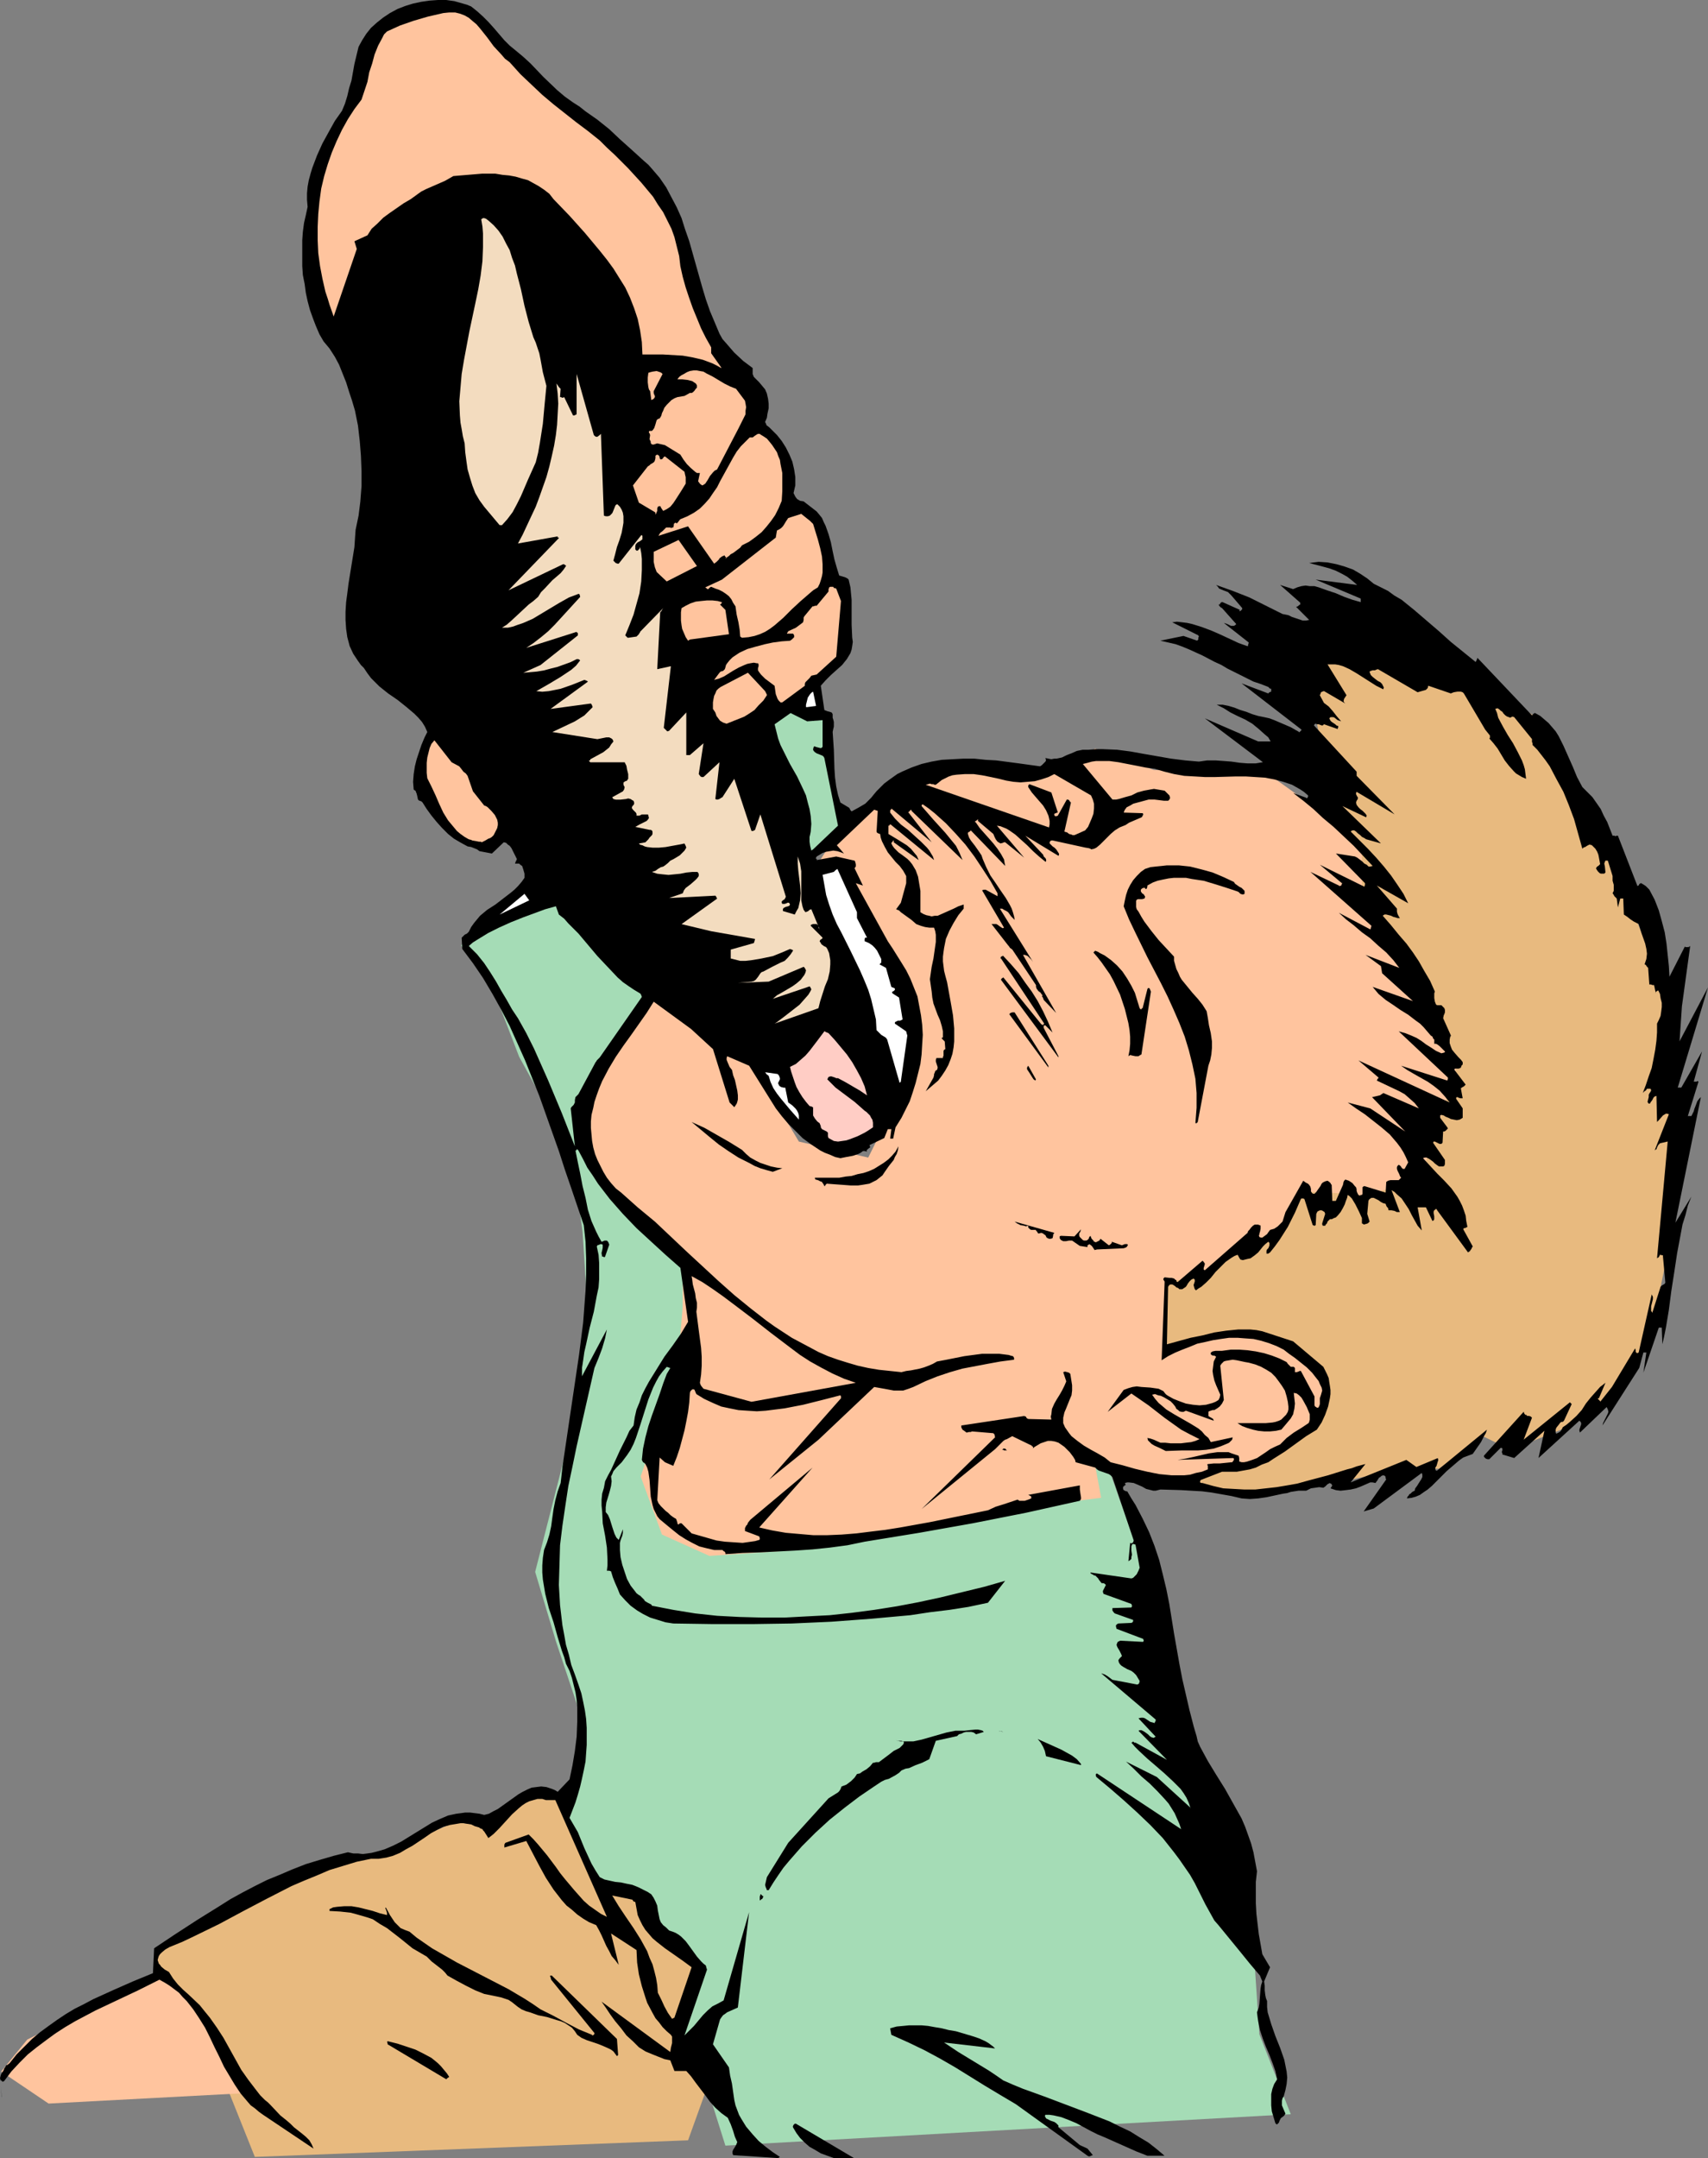 <?xml version="1.0" encoding="UTF-8" standalone="no"?>
<svg
   version="1.0"
   width="123.228mm"
   height="155.668mm"
   id="svg48"
   sodipodi:docname="Boy Eating.wmf"
   xmlns:inkscape="http://www.inkscape.org/namespaces/inkscape"
   xmlns:sodipodi="http://sodipodi.sourceforge.net/DTD/sodipodi-0.dtd"
   xmlns="http://www.w3.org/2000/svg"
   xmlns:svg="http://www.w3.org/2000/svg">
  <rect width="100%" height="100%" fill="#808080" stroke="none"/>
  <sodipodi:namedview
     id="namedview48"
     pagecolor="#ffffff"
     bordercolor="#000000"
     borderopacity="0.25"
     inkscape:showpageshadow="2"
     inkscape:pageopacity="0.0"
     inkscape:pagecheckerboard="0"
     inkscape:deskcolor="#d1d1d1"
     inkscape:document-units="mm" />
  <defs
     id="defs1">
    <pattern
       id="WMFhbasepattern"
       patternUnits="userSpaceOnUse"
       width="6"
       height="6"
       x="0"
       y="0" />
  </defs>
  <path
     style="fill:#e8ba7f;fill-opacity:1;fill-rule:evenodd;stroke:none"
     d="m 60.763,566.215 -5.818,-13.089 -8.565,-11.473 -4.363,-8.726 10.181,-7.272 20.039,-11.635 17.292,-4.363 14.544,-4.363 20.2,-8.564 10.343,1.454 10.181,-9.372 20.524,0.808 7.919,25.855 20.2,14.543 4.363,17.29 -2.909,15.998 -7.272,20.199 -118.132,4.525 z"
     id="path1" />
  <path
     style="fill:#ffc49e;fill-opacity:1;fill-rule:evenodd;stroke:none"
     d="m 0.323,564.761 7.111,-8.726 11.635,-5.817 26.18,-12.281 12.928,15.19 9.858,17.452 -54.784,2.909 z"
     id="path2" />
  <path
     style="fill:#a5dcb6;fill-opacity:1;fill-rule:evenodd;stroke:none"
     d="m 190.531,561.852 -8.565,-8.726 -4.363,-22.623 -11.474,-7.756 -6.303,-15.513 -5.979,-13.412 4.848,-15.351 -1.293,-13.574 -5.818,-17.452 -5.656,-18.906 11.474,-44.922 2.909,-24.562 -1.454,-23.269 -2.909,-21.653 -14.383,-26.016 -7.272,-18.906 -8.565,-11.473 17.292,-17.29 37.492,24.562 1.454,23.108 -1.454,27.47 27.311,28.925 -5.656,36.196 -10.181,17.452 63.51,5.817 46.057,-5.817 8.727,24.723 5.656,27.47 10.181,31.833 11.474,26.178 4.363,24.562 1.454,21.653 8.565,21.815 -154.17,8.564 z"
     id="path3" />
  <path
     style="fill:#ffc49e;fill-opacity:1;fill-rule:evenodd;stroke:none"
     d="m 174.694,402.523 10.019,-29.086 1.454,-17.29 v -14.543 l -21.493,-18.745 -8.727,-12.927 7.272,-14.543 7.111,-13.089 8.565,-10.019 26.018,17.29 12.928,21.653 18.908,4.363 10.019,-20.199 1.454,-18.906 -17.292,-37.651 -7.272,-4.363 7.272,-11.473 14.383,-8.888 14.383,-5.656 20.362,1.454 h 8.565 l 10.019,-5.817 15.999,5.817 31.674,1.454 24.402,17.452 47.673,89.683 -18.746,26.016 -26.018,5.817 -33.129,7.272 40.401,28.925 -26.018,11.635 -27.311,5.817 h -15.837 l -13.09,-4.363 1.616,8.726 -23.271,2.909 -61.894,11.473 -21.655,1.454 -12.928,-5.817 z"
     id="path4" />
  <path
     style="fill:#e8ba7f;fill-opacity:1;fill-rule:evenodd;stroke:none"
     d="m 324.016,404.624 1.939,-0.646 1.616,-0.97 0.97,-0.323 0.808,-0.485 1.616,-0.808 1.778,-0.808 0.97,-0.323 1.131,-0.162 h 1.131 1.131 l 1.293,0.162 1.454,0.323 v -0.162 l 19.877,-13.25 0.485,-1.131 0.323,-1.131 0.323,-1.131 0.323,-0.97 v -0.97 l 0.162,-0.97 -0.162,-1.778 -0.323,-1.454 -0.485,-1.454 -0.808,-1.293 -0.97,-1.131 -0.97,-1.131 -1.131,-0.97 -2.424,-2.101 -2.424,-1.939 -1.131,-1.131 -0.97,-1.131 -15.029,-1.616 -16.968,4.686 0.646,-19.068 11.151,-1.454 10.343,-8.726 10.019,-4.363 5.171,-10.019 13.09,0.646 4.363,0.485 14.868,-4.363 5.171,-15.836 5.171,-15.674 -10.343,-15.836 -5.333,-15.836 -0.97,-0.97 -0.97,-1.131 -1.939,-2.585 -1.778,-2.585 -1.616,-2.424 -0.646,-1.293 -0.646,-1.131 -0.485,-0.97 -0.485,-0.808 -0.485,-0.808 -0.323,-0.485 -0.162,-0.323 v -0.162 -10.665 0 l -0.162,-0.162 -0.323,-0.323 -0.323,-0.323 -0.485,-0.485 -0.323,-0.485 -0.97,-1.454 -0.97,-1.454 -0.97,-1.939 -0.323,-0.808 -0.162,-0.97 -0.162,-0.97 -0.162,-0.97 v -1.131 l -0.162,-1.131 -0.323,-1.293 -0.323,-1.293 -0.808,-2.585 -0.97,-2.585 -0.485,-1.131 -0.485,-1.131 -0.485,-0.97 -0.323,-0.808 -0.323,-0.808 -0.323,-0.485 -0.162,-0.323 v -0.162 l -5.333,-26.339 21.17,-5.332 15.676,5.332 26.341,15.836 15.837,31.51 10.504,21.007 10.504,26.339 v 31.51 31.672 l -5.333,26.339 -10.504,15.674 -11.151,9.211 -16.645,6.625 -7.595,-3.717 -11.959,8.888 h -10.504 l -14.544,3.232 -16.968,2.101 -2.101,0.646 -1.939,0.485 -1.778,0.323 -1.939,0.162 h -1.778 l -1.778,-0.162 -1.616,-0.162 -1.616,-0.323 -3.232,-0.646 -3.07,-0.808 -2.747,-0.485 -1.454,-0.162 z"
     id="path5" />
  <path
     style="fill:#000000;fill-opacity:1;fill-rule:evenodd;stroke:none"
     d="m 212.186,588.353 0.485,-0.323 -1.939,-1.293 -1.939,-1.454 -1.939,-1.616 -1.616,-1.778 -1.778,-2.101 -1.293,-2.101 -0.646,-1.131 -0.485,-1.293 -0.485,-1.293 -0.323,-1.454 -0.162,-1.131 -0.162,-1.131 -0.323,-2.262 -0.485,-2.101 -0.323,-2.262 -4.363,-6.302 1.939,-6.787 0.323,-0.485 0.485,-0.646 0.485,-0.323 0.646,-0.485 1.454,-0.646 1.454,-0.646 3.07,-26.016 -6.949,24.077 -1.454,0.808 -1.616,0.808 -1.293,1.131 -1.293,1.293 -2.424,2.909 -1.293,1.293 -1.293,1.293 6.141,-17.937 -0.162,-0.485 -0.162,-0.646 -0.646,-0.485 -0.646,-0.646 -1.131,-1.293 -2.101,-2.909 -0.97,-1.293 -1.293,-1.293 -0.646,-0.485 -0.808,-0.485 -0.808,-0.323 -0.97,-0.323 -0.808,-0.808 -0.808,-0.646 -0.646,-0.808 -0.323,-0.808 -0.485,-2.424 -0.162,-1.293 -0.485,-1.131 -0.485,-0.97 -0.646,-0.97 -0.97,-0.646 -0.97,-0.485 -1.616,-0.808 -1.616,-0.646 -1.616,-0.323 -1.454,-0.323 -1.616,-0.162 -1.454,-0.323 -1.454,-0.323 -1.293,-0.646 -1.131,-1.778 -1.131,-1.939 -1.939,-4.201 -1.778,-4.363 -1.131,-1.939 -1.131,-1.939 0.808,-2.101 0.808,-2.101 0.646,-2.101 0.646,-2.262 0.485,-2.101 0.485,-2.262 0.485,-2.424 0.162,-2.262 0.162,-2.262 v -2.424 -2.262 l -0.162,-2.424 -0.323,-2.262 -0.485,-2.424 -0.485,-2.262 -0.808,-2.424 -0.97,-2.747 -0.97,-2.585 -0.646,-2.747 -0.808,-2.747 -0.485,-2.747 -0.485,-2.585 -0.323,-2.747 -0.323,-2.747 -0.323,-5.494 0.162,-5.333 0.162,-5.494 0.646,-5.333 0.808,-5.494 0.808,-5.333 1.131,-5.332 1.131,-5.494 2.424,-10.665 2.424,-10.665 1.131,-2.747 0.97,-2.585 0.808,-2.747 0.485,-2.424 -6.787,12.766 v -2.262 l 0.323,-2.101 0.323,-2.262 0.485,-2.101 0.97,-4.525 1.131,-4.363 0.808,-4.363 0.485,-2.262 0.162,-2.262 v -2.101 -2.262 l -0.162,-2.262 -0.485,-2.262 0.162,-0.323 0.485,-0.162 0.323,-0.162 h 0.323 l 0.323,0.162 v 0.808 l -0.162,0.808 -0.162,0.646 0.162,0.97 h 0.162 0.162 l 0.162,0.162 v 0 h 0.162 l 0.162,-0.162 1.131,-3.232 -0.162,-0.485 -0.162,-0.323 -0.323,-0.323 h -0.323 -0.323 l -0.323,0.162 -0.485,0.162 -0.808,-1.454 -0.646,-1.293 -0.646,-1.454 -0.646,-1.454 -0.97,-3.07 -0.646,-3.232 -0.808,-3.232 -0.646,-3.393 -0.646,-3.07 -0.646,-3.232 h 0.162 l 0.162,-0.162 v -0.162 h 0.162 l 0.162,0.162 0.162,0.162 1.293,2.424 1.131,2.262 1.454,2.101 1.454,2.262 1.616,2.101 1.616,2.101 3.555,4.04 3.717,3.878 4.04,3.717 3.878,3.555 4.04,3.555 v 0 l 2.101,14.705 -1.939,3.232 -2.262,3.232 -2.262,3.07 -2.101,3.393 -2.101,3.393 -0.97,1.778 -0.97,1.939 -0.646,1.939 -0.808,1.939 -0.485,2.101 -0.323,2.262 -1.131,1.454 -0.808,1.778 -1.778,3.555 -1.616,3.555 -0.808,1.778 -0.808,1.454 -0.808,1.616 -0.323,1.778 -0.485,1.616 -0.162,1.616 v 1.616 l 0.162,1.616 0.162,3.232 0.646,3.393 0.485,3.232 0.162,3.232 v 1.616 l -0.162,1.454 h 0.646 l 0.485,0.162 0.485,1.616 0.646,1.616 0.646,1.454 0.646,1.616 1.454,1.616 1.454,1.454 1.778,1.293 1.616,0.97 1.939,0.97 2.101,0.646 2.101,0.646 2.101,0.323 10.827,0.162 h 10.827 l 10.666,-0.162 10.827,-0.485 10.827,-0.808 5.333,-0.485 5.333,-0.485 5.333,-0.808 5.333,-0.646 5.171,-0.808 5.333,-1.131 4.687,-5.979 -5.656,1.616 -5.979,1.454 -5.979,1.454 -5.979,1.293 -5.979,1.131 -6.141,0.97 -6.141,0.808 -5.979,0.646 -6.303,0.323 -5.979,0.323 h -6.141 l -6.141,-0.162 -6.141,-0.323 -5.979,-0.646 -5.979,-0.97 -5.818,-1.131 -0.162,-0.323 -0.323,-0.162 -0.646,-0.323 -0.808,-0.485 -0.162,-0.323 -0.323,-0.323 -0.485,-0.485 -0.323,-0.323 -0.323,-0.162 -0.646,-0.485 -0.485,-0.646 -1.131,-1.454 -0.97,-1.778 -0.646,-1.939 -0.646,-1.939 -0.485,-2.101 -0.162,-1.939 v -1.939 l 0.162,-0.646 0.162,-0.485 0.323,-0.808 0.162,-0.808 v -0.97 l -1.131,2.909 -0.646,-0.646 -0.485,-0.97 -0.323,-0.97 -0.323,-0.97 -0.646,-2.101 -0.485,-1.131 -0.646,-0.808 v -1.293 l 0.162,-1.293 0.646,-2.101 0.323,-1.131 0.323,-1.293 0.162,-1.293 -0.162,-1.293 0.323,-0.646 0.323,-0.808 0.808,-0.97 0.485,-0.485 0.485,-0.485 0.485,-0.485 0.485,-0.646 0.97,-1.293 0.97,-1.454 0.808,-1.616 0.646,-1.616 1.131,-3.393 1.131,-3.555 1.131,-3.555 0.646,-1.616 0.646,-1.616 0.808,-1.616 0.808,-1.454 0.97,-1.293 1.131,-1.293 0.485,0.162 0.485,0.162 -0.97,1.616 -0.97,2.585 -0.97,2.909 -2.101,5.817 -0.97,2.909 -0.808,3.07 -0.646,3.07 -0.323,3.07 0.162,0.323 0.162,0.323 0.323,0.162 0.323,0.323 0.485,0.97 0.323,1.131 0.323,2.262 0.162,2.262 0.162,2.262 0.485,2.262 0.323,1.131 0.485,0.97 0.485,0.97 0.646,0.808 0.97,0.808 0.97,0.808 1.778,1.454 1.616,1.293 1.778,1.131 1.778,0.97 1.939,0.97 1.939,0.485 2.101,0.485 h 2.262 l 0.323,0.323 0.323,0.162 0.162,0.323 v 0.323 l 4.687,-0.323 4.848,-0.162 9.535,-0.485 4.687,-0.323 4.687,-0.485 4.848,-0.646 4.687,-0.97 14.868,-2.424 14.544,-2.585 14.706,-2.909 14.544,-3.232 0.323,-0.485 v -0.485 l -0.162,-0.97 -0.162,-1.131 v -0.485 -0.646 l -14.06,2.585 v 0 l 0.323,0.162 0.323,0.162 0.162,0.162 v 0.485 l -0.808,0.323 -0.97,0.323 h -0.97 -0.485 l -0.485,-0.323 -1.939,0.646 -1.939,0.646 -2.101,0.646 -2.101,0.97 -7.919,1.616 -7.919,1.616 -8.08,1.454 -4.04,0.646 -4.04,0.485 -3.878,0.485 -4.04,0.323 -3.878,0.162 h -3.878 l -3.717,-0.323 -3.717,-0.323 -3.717,-0.646 -3.555,-0.808 14.544,-16.321 -16.968,14.22 -0.646,0.808 -0.162,0.485 -0.323,0.323 -0.323,0.646 v 0.808 l 3.878,1.454 0.162,0.485 v 0.323 l -0.162,0.162 -1.131,0.323 -1.131,0.162 -2.262,0.323 -2.424,-0.162 -2.424,-0.162 -2.262,-0.323 -4.525,-1.293 -2.262,-0.646 -2.747,-2.747 h -0.485 l -0.323,0.323 -0.323,-0.162 v -0.323 l -0.162,-0.485 -0.162,-0.485 -0.162,-0.162 -0.323,-0.162 -0.485,-0.323 -0.646,-0.485 -0.646,-0.646 -0.646,-0.485 -1.293,-1.293 -0.646,-0.808 -0.323,-0.808 0.646,-11.635 1.454,1.293 2.262,0.97 0.97,-2.424 0.808,-2.424 0.646,-2.424 0.646,-2.424 0.485,-2.424 0.485,-2.585 0.323,-2.585 0.162,-2.585 0.162,-0.485 0.323,-0.323 0.162,-0.162 h 0.485 l 0.162,0.162 0.323,0.808 0.162,0.323 2.101,1.293 2.424,1.131 2.262,0.97 2.262,0.485 2.424,0.485 2.424,0.162 2.586,0.162 2.424,-0.162 2.586,-0.323 2.586,-0.323 5.01,-0.97 5.171,-1.293 5.01,-1.293 v 0 l 0.162,0.323 v 0.485 l -19.554,22.138 13.413,-10.827 15.191,-14.382 2.747,0.485 2.586,0.485 h 1.454 1.131 l 1.454,-0.485 1.293,-0.485 3.394,-1.616 3.232,-1.293 3.394,-1.131 3.394,-0.97 3.394,-0.646 3.394,-0.646 3.555,-0.646 3.717,-0.485 v -0.323 -0.162 l -0.162,-0.323 -0.162,-0.162 -0.646,-0.162 -0.485,-0.162 -2.586,-0.323 h -2.424 -2.262 l -2.424,0.323 -2.424,0.323 -2.424,0.485 -2.424,0.485 -2.586,0.485 -1.131,0.646 -1.131,0.485 -1.293,0.485 -1.131,0.323 -2.424,0.485 -1.293,0.162 -1.293,0.323 -3.07,-0.323 -3.07,-0.323 -2.909,-0.485 -2.909,-0.646 -2.747,-0.808 -2.586,-0.808 -2.747,-0.97 -2.586,-1.131 -2.424,-1.293 -2.424,-1.293 -2.424,-1.293 -4.687,-3.07 -2.262,-1.616 -4.363,-3.393 -4.363,-3.555 -4.363,-3.878 -8.565,-7.918 -8.727,-8.241 -4.687,-3.878 -4.525,-4.04 -1.454,-1.131 -1.293,-1.454 -1.131,-1.454 -0.97,-1.616 -0.808,-1.616 -0.808,-1.616 -0.646,-1.616 -0.485,-1.778 -0.323,-1.778 -0.162,-1.778 -0.162,-1.778 v -1.778 l 0.162,-1.778 0.485,-1.939 0.323,-1.616 0.646,-1.939 0.646,-1.778 0.808,-1.939 1.778,-3.393 1.939,-3.232 2.101,-3.07 2.101,-2.909 4.202,-5.979 1.939,-3.07 10.181,7.433 5.979,5.494 4.525,14.543 0.323,0.323 0.323,0.323 0.646,0.646 0.323,-0.485 0.323,-0.485 0.162,-0.485 0.162,-0.646 v -1.131 l -0.162,-1.293 -0.323,-1.454 -0.323,-1.454 -0.485,-1.293 -0.323,-1.454 -0.646,-0.808 -0.485,-1.131 -0.323,-0.808 v -0.485 l 0.162,-0.485 5.979,2.585 7.272,11.635 1.616,2.101 1.778,2.101 1.939,1.939 1.939,1.939 2.424,1.778 2.424,1.616 1.293,0.646 1.293,0.485 1.454,0.646 1.454,0.323 1.616,-0.323 1.778,-0.323 1.454,-0.485 0.646,-0.323 0.646,-0.485 h 0.485 l 0.646,0.162 -0.162,-0.323 0.162,-0.162 0.323,-0.323 0.485,-0.323 v -0.323 l -0.162,-0.323 4.04,-1.939 0.97,-2.424 h 0.162 0.323 0.162 0.323 l -0.323,2.585 h 0.808 l 0.646,-3.07 1.616,-2.585 1.131,-2.262 1.131,-2.262 0.808,-2.424 0.808,-2.585 0.646,-2.585 0.646,-2.585 0.323,-2.585 0.162,-2.747 0.162,-2.585 -0.162,-2.747 -0.323,-2.585 -0.485,-2.585 -0.485,-2.585 -0.97,-2.424 -0.97,-2.424 -1.131,-2.262 -1.293,-2.101 -2.424,-3.878 -1.293,-1.939 -8.727,-15.836 1.939,0.646 -2.262,-4.686 0.162,-0.323 0.162,-0.162 v -0.646 l -0.162,-0.646 -0.162,-0.323 -5.01,-1.131 -5.333,0.97 v -0.323 0 l -0.323,-0.162 v 0 l 0.162,-0.162 0.162,-0.323 0.808,-0.485 0.808,-0.485 0.97,-0.323 0.97,-0.162 0.97,-0.162 1.131,0.162 0.97,0.323 0.808,0.323 -1.939,-2.262 10.181,-9.695 0.485,0.162 0.485,0.162 -0.323,5.656 0.162,0.323 0.323,0.162 0.485,0.162 0.162,0.97 0.323,0.97 0.808,1.616 0.808,1.454 2.101,2.585 1.131,1.131 0.97,1.293 0.808,1.454 v 1.939 l -1.454,5.332 -1.293,1.778 0.808,0.323 0.485,0.485 2.909,2.101 1.293,1.131 1.293,0.485 1.131,0.323 1.131,0.162 h 1.293 l 0.323,0.97 0.162,0.97 v 0.97 0.97 l -0.323,2.262 -0.323,2.262 -0.485,2.262 -0.323,2.262 -0.162,1.131 0.162,1.131 0.162,1.131 0.162,1.131 0.162,1.616 0.323,1.616 1.131,3.07 0.646,1.454 0.485,1.616 0.323,1.454 v 0.808 0.808 l -0.323,0.162 v 0.162 0 l 0.162,0.162 0.323,0.323 0.323,0.323 0.162,2.101 -0.323,0.162 -0.162,0.323 v 0.485 0.808 l -0.162,0.323 v 0.323 h -1.778 l -0.162,0.485 v 0.485 l 0.485,1.454 v 0.323 l -0.162,0.485 -0.323,0.162 -0.162,0.162 -0.162,0.485 -0.162,0.323 v 0.323 l -0.162,0.646 -2.101,3.717 2.262,-1.939 1.131,-0.97 0.97,-1.293 0.97,-1.454 0.808,-1.454 0.646,-1.616 0.485,-1.454 0.323,-1.778 0.162,-1.616 v -1.778 -1.778 l -0.323,-3.555 -0.646,-3.717 -0.646,-3.555 -0.323,-1.778 -0.485,-1.778 -0.323,-1.293 -0.162,-1.293 -0.162,-1.293 v -1.293 l 0.162,-1.293 0.162,-1.131 0.485,-2.424 0.97,-2.262 1.131,-2.101 1.293,-2.101 1.454,-1.778 v -0.485 -0.646 l -1.454,0.485 -1.293,0.646 -1.454,0.646 -1.454,0.646 -1.454,0.646 h -0.808 l -0.808,0.162 -0.646,-0.162 -0.808,-0.162 -0.808,-0.323 -0.808,-0.485 v -3.717 -2.101 l -0.323,-1.939 -0.323,-1.939 -0.646,-1.778 -0.485,-0.808 -0.485,-0.808 -0.646,-0.808 -0.646,-0.646 -1.293,-0.97 -1.131,-0.808 -1.131,-1.131 -0.485,-0.646 -0.323,-0.646 v -0.162 0 l 0.323,-0.323 0.162,-0.323 h 0.162 v 0.162 0.323 l 6.787,4.848 -0.485,-1.131 -0.808,-0.97 -0.808,-0.97 -1.131,-0.97 -2.586,-1.616 -2.424,-1.454 v -2.262 h 0.162 l 0.162,-0.162 v -0.162 h 0.162 0.162 l 0.162,0.162 11.635,9.534 -0.323,-0.97 -0.485,-0.808 -0.485,-0.808 -0.646,-0.808 -1.616,-1.616 -3.555,-3.232 -1.939,-1.454 -1.616,-1.616 -0.646,-0.808 -0.646,-0.808 v -0.646 l 0.323,-0.323 v -0.162 l 10.989,9.211 -6.303,-8.08 h -0.162 l 0.162,-0.162 0.323,-0.323 0.323,-0.323 0.162,0.162 v 0.162 l 13.898,13.412 -0.808,-1.939 -0.97,-1.939 -1.454,-1.778 -1.454,-1.778 -3.232,-3.555 -3.232,-3.717 v -0.323 0 l 0.323,-0.162 1.616,1.131 1.616,1.293 3.07,2.747 2.747,2.909 2.586,2.909 2.424,3.232 2.262,3.393 2.101,3.232 1.939,3.393 v 0.808 l -3.232,-1.778 h -0.162 -0.323 l -0.485,0.162 5.979,10.18 -0.323,0.162 -0.323,-0.162 -0.485,-0.323 -0.646,-0.485 -0.323,-0.162 h -0.323 -0.97 l 4.525,5.817 0.162,0.162 0.323,0.485 0.646,0.485 6.464,9.695 v 0.485 l 0.162,0.485 0.485,0.646 0.646,0.485 0.162,0.323 0.323,0.323 -0.162,0.323 0.162,0.162 0.162,0.323 0.162,0.485 3.394,3.555 -9.05,-15.836 h 0.485 l 0.485,0.162 0.323,0.162 0.323,0.323 0.646,0.646 0.485,0.646 -9.05,-14.543 h 0.646 l 0.485,0.323 0.646,0.323 0.485,0.323 0.808,1.131 0.97,0.97 -0.162,-0.97 -0.323,-1.131 -0.323,-0.97 -0.485,-0.97 -1.131,-1.939 -1.454,-2.101 -1.293,-1.939 -1.454,-2.101 -1.131,-2.262 -0.485,-1.131 -0.485,-1.131 -0.323,-0.97 -0.646,-0.97 -1.131,-1.616 -1.131,-1.454 -0.485,-0.808 -0.323,-0.97 v -0.323 l 0.162,-0.162 0.323,-0.162 0.323,-0.323 9.373,9.695 -0.162,-0.808 -0.162,-0.97 -0.808,-1.454 -0.97,-1.454 -1.131,-1.454 -1.131,-1.293 -1.293,-1.454 -1.293,-1.454 -1.131,-1.616 h -0.162 v -0.162 l 0.485,-0.323 0.162,-0.162 0.162,-0.162 v 0.162 0.323 l 4.202,3.555 0.323,0.808 0.323,0.646 0.485,0.646 0.808,0.485 0.646,-0.162 0.323,-0.162 h 0.323 l 5.171,4.201 -7.434,-8.726 0.97,0.162 0.808,0.323 0.808,0.323 0.808,0.485 1.616,1.131 1.616,1.454 1.616,1.454 1.616,1.616 1.616,1.454 1.778,1.454 0.162,-0.162 v -0.162 -0.323 l -0.162,-0.323 -0.485,-0.485 -0.162,-0.485 -4.848,-5.171 9.05,5.494 0.162,-0.485 -0.162,-0.323 -0.323,-0.485 -0.323,-0.485 -0.485,-0.485 -0.485,-0.323 -0.485,-0.485 -0.323,-0.323 v -0.162 -0.162 l 0.162,-0.323 0.323,-0.162 h 0.323 l 8.888,1.939 0.97,0.162 0.485,0.162 0.162,0.162 0.808,-0.162 0.646,-0.323 0.97,-0.808 0.97,-0.97 0.97,-0.97 0.97,-0.97 1.131,-0.97 1.293,-0.808 0.808,-0.323 0.808,-0.323 0.97,-0.646 1.131,-0.485 2.262,-0.97 0.162,-0.162 0.162,-0.323 0.162,-0.323 -0.162,-0.323 -5.171,-0.162 0.162,-0.485 0.162,-0.323 0.485,-0.646 0.97,-0.485 0.808,-0.485 4.202,-1.131 h 1.616 l 1.293,0.162 1.293,0.162 h 1.131 l 0.323,-0.323 0.162,-0.323 v -0.323 l -0.162,-0.485 -0.646,-0.646 -0.646,-0.646 -0.97,-0.162 -0.97,-0.162 -0.97,-0.162 -0.97,0.162 -1.778,0.323 -1.778,0.485 -1.616,0.808 -1.778,0.485 -1.616,0.485 -0.808,0.162 h -0.97 l -8.08,-9.695 1.293,-0.323 1.131,-0.323 1.131,-0.162 h 1.131 2.586 l 2.424,0.323 5.01,0.97 2.424,0.485 2.424,0.323 2.747,0.808 2.586,0.646 2.747,0.485 2.909,0.162 2.747,0.162 h 2.747 l 5.656,-0.162 h 2.747 l 2.586,0.162 2.586,0.162 2.586,0.485 2.424,0.646 2.424,0.808 1.131,0.646 1.131,0.646 0.97,0.646 1.131,0.97 v 0.323 l -0.162,0.323 -0.323,0.162 v -0.162 l -3.555,-1.293 2.747,2.101 2.747,2.262 2.586,2.424 2.909,2.424 5.495,5.171 5.171,5.494 -0.646,0.162 h -0.485 l -0.485,-0.485 -0.646,-0.323 -0.646,-0.646 -0.646,-0.485 -0.646,-0.485 -0.646,-0.323 v 0 l -5.171,-0.808 7.919,8.08 v 0.485 l -0.162,0.485 -12.12,-5.979 5.979,5.009 h 0.162 l -0.162,0.162 -0.162,0.485 -0.485,0.162 v 0 l -0.162,-0.162 -7.757,-3.717 16.645,14.705 -0.162,0.485 v 0.162 l -0.162,0.323 -8.565,-4.525 1.939,1.778 2.101,1.616 2.262,1.939 2.262,1.616 2.101,1.939 2.262,1.939 1.939,2.101 1.616,2.101 -9.211,-3.555 4.202,3.07 0.323,1.939 8.403,7.595 -10.989,-3.878 0.808,0.97 0.808,0.97 1.939,1.616 1.939,1.293 2.101,1.454 2.101,1.293 2.101,1.616 1.131,0.808 0.97,0.97 0.97,1.131 0.97,1.131 0.485,0.323 0.162,0.485 0.162,0.162 0.162,0.162 v 1.131 h 0.485 l 0.323,0.162 0.646,0.485 1.293,1.293 0.162,0.162 v 0.162 l -0.323,0.162 -0.646,0.162 -1.454,-0.646 -1.454,-0.97 -1.293,-0.808 -1.293,-0.97 -1.293,-0.808 -1.454,-0.646 -1.616,-0.646 -1.778,-0.485 13.413,12.604 v 0.323 l -0.162,0.485 -12.605,-4.04 1.616,1.131 1.939,1.131 3.717,2.101 1.616,1.131 1.616,1.293 1.454,1.616 0.646,0.808 0.646,0.808 -24.887,-11.473 5.495,4.686 -0.162,0.323 v 0 h -0.162 v 0.162 l -0.162,0.323 3.07,1.454 3.07,1.454 1.454,0.808 1.293,1.131 1.454,1.293 1.131,1.454 -9.696,-4.201 -0.162,0.162 -0.323,0.162 -0.162,0.162 -0.323,0.162 -2.101,0.485 9.05,9.372 -9.535,-6.302 -6.141,-1.616 2.262,1.616 2.424,1.616 2.262,1.778 2.262,1.778 2.262,1.939 1.939,2.262 0.97,1.293 0.808,1.293 0.646,1.293 0.646,1.454 -0.97,1.778 h -0.162 -0.323 l -0.323,-0.323 -0.323,-0.485 -0.485,-0.323 -0.323,0.323 -0.162,0.323 v 0.485 l 0.162,0.485 0.485,0.97 0.162,0.485 0.323,0.485 -0.323,0.323 -0.323,0.323 h -0.485 -1.778 l -0.646,0.162 -0.485,0.323 -0.162,2.909 -5.818,-1.778 -0.323,0.162 -0.162,0.162 v 0.646 0.646 0.485 l -0.162,0.323 h -0.162 -0.162 l -0.162,0.162 v 0 h -0.162 l -0.323,-0.162 -0.162,-0.323 -0.162,-0.323 -0.162,-0.485 v -0.485 l -0.162,-0.485 -0.323,-0.323 -0.646,-0.808 -0.97,-0.646 -0.97,-0.323 -0.323,0.323 -0.162,0.323 -0.162,0.808 v 0 l -1.939,4.363 h -0.97 l -0.162,-4.363 v 0 l -0.162,-0.162 -0.162,-0.323 -0.323,-0.323 -0.485,-0.323 -0.646,0.162 -0.646,0.323 -0.323,0.323 -0.323,0.646 -0.808,1.131 -0.323,0.485 -0.485,0.485 h -0.323 l -0.323,-0.162 -0.323,-0.485 v -0.646 l -0.162,-0.646 -0.323,-0.485 -0.323,-0.323 -0.646,-0.323 -0.646,-0.485 -4.848,8.564 -0.808,2.585 -0.646,0.646 -0.646,0.646 -0.97,0.646 -1.131,0.323 -0.485,0.646 -0.323,0.485 -0.646,0.485 -0.646,0.485 h -0.323 l -0.485,-0.162 -0.162,-0.485 0.162,-0.162 v -0.323 l 0.162,-0.485 0.162,-0.808 v -0.323 -0.485 l -0.162,-0.162 h -0.162 l -0.323,-0.162 h -0.485 -0.485 l -0.485,0.323 -0.485,0.485 -0.485,0.646 -0.323,0.323 -0.162,0.485 -11.635,10.18 -0.323,-0.162 v 0 -0.485 l 0.162,-0.485 0.162,-0.646 -0.323,-0.485 -0.323,-0.323 -6.787,5.817 -0.323,-0.162 v -0.323 l -0.323,-0.162 -0.323,-0.323 -0.646,-0.162 h -0.485 l -1.454,-0.162 -0.162,0.162 -0.162,0.162 v 0.323 l 0.323,0.485 v 0.323 l -0.808,21.168 1.778,-1.131 1.939,-0.97 1.939,-0.808 2.101,-0.808 1.939,-0.808 2.262,-0.485 2.101,-0.485 2.101,-0.323 2.262,-0.323 h 2.262 l 2.101,0.162 2.262,0.162 2.101,0.485 2.101,0.646 2.101,0.808 1.939,0.97 1.454,1.131 1.616,1.131 1.616,1.293 1.616,1.293 1.454,1.454 1.131,1.454 0.646,0.808 0.323,0.808 0.485,0.97 0.162,0.808 -0.323,1.131 -0.323,0.97 v 0.808 0.808 l -0.162,0.485 -0.162,0.323 -0.162,0.162 h -0.323 l -0.162,-0.162 -0.323,-0.162 -0.162,-0.323 v -0.646 -0.97 -0.808 l -3.717,-6.948 h -0.323 l -0.323,0.162 -0.485,0.162 h -0.485 v -0.646 -0.485 l -0.162,-0.162 -0.162,-0.162 h -0.323 -0.485 l -0.162,-0.162 -0.162,-0.162 -0.485,-0.485 -0.323,-0.485 -1.939,-0.97 -2.101,-0.808 -2.101,-0.646 -2.262,-0.485 -2.262,-0.323 -2.262,-0.162 h -2.262 l -2.424,0.323 h -0.97 -0.808 l -0.808,0.162 -0.485,0.323 v 0.323 0.162 l 0.485,0.323 h 0.485 l 0.485,0.323 -0.646,1.293 -0.162,1.293 -0.162,1.293 0.162,1.131 0.323,1.454 0.485,1.293 1.131,2.585 -0.162,0.808 -0.162,0.323 -0.162,0.323 -0.808,0.485 -0.808,0.323 -1.778,0.485 -1.778,0.162 -1.778,-0.162 -1.939,-0.323 -1.778,-0.646 -1.616,-0.646 -1.454,-0.808 -0.485,-0.323 -0.323,-0.323 -0.485,-0.646 -0.646,-0.323 -0.646,-0.323 -2.262,-0.323 -2.424,-0.162 -1.293,-0.162 -1.131,0.162 -1.131,0.323 -1.293,0.485 -4.363,5.979 6.464,-5.009 4.687,3.232 4.363,3.393 2.262,1.616 2.262,1.616 2.424,1.293 2.586,1.293 -1.131,0.485 -1.131,0.323 -1.454,0.162 -1.293,0.162 h -2.909 l -1.454,-0.162 h -1.293 l -1.778,-0.808 -0.97,-0.323 -0.808,-0.162 0.162,0.646 0.485,0.485 0.485,0.485 0.808,0.485 1.454,0.646 1.616,0.808 4.525,-0.162 h 4.363 l 2.101,-0.162 2.101,-0.323 1.939,-0.646 1.939,-0.808 0.323,-0.162 0.485,-0.485 0.323,-0.323 0.162,-0.646 -5.979,1.293 -0.646,-1.131 -0.97,-0.808 -0.808,-0.97 -0.97,-0.808 -2.101,-1.293 -2.262,-1.293 -2.262,-1.293 -2.101,-1.293 -1.131,-0.97 -0.97,-0.808 -0.97,-1.131 -0.808,-1.131 0.808,-0.162 0.808,0.323 0.808,0.162 0.97,0.485 0.808,0.485 0.808,0.485 0.646,0.646 0.646,0.808 0.162,0.323 0.162,0.323 0.485,0.323 0.323,0.323 0.646,0.162 h 0.162 0.323 l 0.646,-0.323 7.595,2.747 -0.162,-0.485 -0.485,-0.323 -0.323,-0.162 -0.485,-0.323 v -0.323 -0.162 -0.646 l 0.162,-0.162 0.485,-0.162 0.485,-0.162 h 0.485 l 0.808,-0.485 0.646,-0.485 0.646,-0.808 0.485,-0.97 -0.97,-9.372 0.323,-0.485 0.323,-0.323 0.323,-0.323 0.485,-0.162 0.97,-0.162 0.97,-0.162 1.131,0.162 2.262,0.485 0.97,0.162 1.778,0.485 1.616,0.646 1.454,0.808 1.293,0.808 1.131,1.131 0.97,1.293 0.808,1.131 0.808,1.293 0.485,1.616 0.323,1.454 0.162,1.293 v 0.808 l -0.162,0.646 -0.485,0.808 -0.646,0.646 -0.646,0.646 -0.646,0.323 -0.97,0.323 -0.808,0.162 -1.778,0.162 h -1.939 -2.101 -1.778 -1.939 l 1.293,0.808 1.293,0.485 1.616,0.485 1.454,0.323 1.616,0.162 h 1.616 l 1.616,-0.162 1.454,-0.323 0.97,-1.131 0.808,-0.97 0.808,-0.97 0.646,-1.131 0.162,-0.808 0.162,-0.646 0.162,-1.454 -0.162,-1.454 -0.162,-1.454 0.808,0.162 0.646,0.485 0.646,0.646 0.485,0.808 0.97,1.778 0.808,1.939 v 0.808 0.646 l -0.162,0.646 -0.162,0.323 -1.939,1.293 -2.101,1.293 -1.939,1.454 -1.778,1.778 -1.454,0.646 -1.293,0.646 -1.131,0.808 -2.424,1.616 -1.293,0.485 -1.454,0.485 -0.808,0.162 h -0.646 l -0.485,-0.162 h -0.162 v -0.485 -0.485 l -0.162,-0.646 -0.97,-0.323 -0.97,-0.323 -0.808,-0.323 h -1.131 -1.939 l -2.262,0.323 -4.202,0.97 -2.262,0.485 -2.101,0.323 14.706,-0.485 h 0.485 l 0.162,0.162 v 0.162 0.162 l -0.323,0.485 -0.162,0.162 h -0.162 l -1.616,0.162 -1.616,0.162 h -1.616 l -1.454,0.162 h -0.162 l -0.162,0.162 0.162,0.323 v 0.485 0.485 l -1.616,0.646 -1.616,0.323 -1.616,0.485 -1.616,0.162 h -1.778 -1.616 l -3.394,-0.323 -3.232,-0.646 -3.394,-0.808 -3.394,-0.97 -3.232,-0.808 -1.616,-1.293 -1.939,-1.131 -1.778,-0.97 -1.939,-1.131 -1.778,-1.293 -1.616,-1.293 -0.646,-0.808 -1.131,-1.616 -0.485,-1.131 v -0.808 -0.646 l 0.323,-1.454 0.485,-1.131 0.97,-2.424 0.485,-1.131 0.162,-1.293 v -0.808 -0.646 l -0.485,-3.07 -0.323,-0.323 -0.485,-0.162 -0.646,-0.162 -0.485,0.162 0.808,2.424 v 0.162 l -0.485,1.131 -0.646,1.293 -0.646,1.131 -0.808,1.293 -0.646,1.131 -0.646,1.454 -0.162,1.454 -0.162,0.646 0.162,0.808 -6.303,-0.162 -0.323,-0.162 -0.162,-0.162 -0.162,-0.323 -0.485,-0.162 -17.13,2.585 v 0.323 0.162 l 0.323,0.646 0.485,0.323 0.646,0.485 0.646,-0.162 h 0.485 l 0.323,-0.162 5.818,0.485 0.323,0.323 0.162,0.808 -20.039,19.553 20.039,-16.321 0.646,-0.646 0.808,-0.808 0.808,-0.808 0.485,-0.323 0.485,-0.162 1.454,-0.808 5.333,2.585 v 0.162 h 0.162 l 0.162,0.162 v 0 0.323 l -0.162,0.162 0.646,-0.485 0.808,-0.485 0.808,-0.485 0.97,-0.323 0.97,-0.323 h 0.97 l 0.97,0.162 0.97,0.323 1.616,1.131 1.454,1.454 0.485,0.646 0.485,0.646 0.485,0.808 0.162,0.646 5.333,1.454 0.485,0.485 0.485,0.323 2.747,0.97 0.485,0.323 0.485,0.485 5.818,17.29 -0.162,0.485 -0.162,0.162 -0.323,0.162 -0.323,-0.162 -0.485,5.009 0.485,-0.323 0.323,-0.323 v -0.485 l 0.162,-0.646 -0.162,-1.131 v -0.485 -0.646 l 0.162,-0.485 0.162,-0.162 h 0.323 l 0.485,0.162 1.131,6.302 -0.323,0.808 -0.485,0.97 -0.646,0.646 -0.323,0.323 -0.485,0.162 -11.151,-1.616 v 0.162 l 0.162,0.162 0.646,0.323 0.162,0.162 h 0.323 l 0.485,0.485 0.323,0.323 0.162,0.323 0.646,0.808 0.162,0.162 h 0.485 l 0.323,0.162 0.323,0.323 -0.808,1.616 v 0.323 l 0.162,0.485 7.595,2.747 0.162,0.485 v 0.162 l -0.162,0.323 -5.171,0.162 v 0.485 0.162 l 0.323,0.485 0.323,0.323 5.01,1.778 v 0.323 l -0.162,0.323 -0.323,0.162 -3.555,0.162 -0.323,0.162 -0.323,0.323 v 0.323 l 0.162,0.646 7.272,2.747 v 0.162 l 0.162,0.162 -0.162,0.485 -6.303,-0.323 -0.323,0.162 -0.323,0.162 -0.162,0.323 -0.162,0.485 0.162,0.485 0.162,0.323 0.485,0.808 0.323,0.646 0.162,0.323 0.162,0.485 -0.485,0.485 -0.162,0.162 -0.323,0.485 0.162,0.646 0.323,0.485 0.323,0.323 0.485,0.323 1.131,0.646 1.131,0.485 0.646,0.485 0.646,0.646 0.485,0.808 0.485,0.808 -0.162,0.646 -0.162,0.162 -0.323,0.162 -6.787,-1.293 -0.646,-0.485 -0.646,-0.485 -0.808,-0.485 -0.97,-0.323 14.868,12.604 v 0.323 l -0.323,0.646 -0.485,-0.162 -0.646,-0.162 -0.97,-0.646 -0.485,-0.323 -0.485,-0.162 h -0.646 l -0.646,0.162 4.687,5.009 -0.323,0.162 -0.162,0.162 -0.646,-0.162 -0.485,-0.323 -0.485,-0.485 -0.646,-0.485 -0.485,-0.323 -0.646,-0.323 h -0.485 l -0.323,0.162 7.757,7.918 -8.565,-4.686 h -0.323 l -0.162,-0.162 v 0 l -0.162,-0.162 -0.162,0.162 -0.323,0.162 0.97,1.131 1.131,1.131 2.262,2.101 2.262,1.939 2.424,2.101 2.262,2.101 0.97,0.97 1.131,1.131 0.808,1.131 0.808,1.293 0.646,1.454 0.485,1.454 v -0.162 l -9.211,-8.403 -8.403,-4.201 2.101,1.939 2.101,2.101 2.262,1.939 2.101,2.101 2.101,2.262 0.97,1.131 0.808,1.293 0.808,1.293 0.646,1.454 0.646,1.454 0.485,1.454 -22.948,-15.19 -0.323,0.162 v 0.162 0.323 l 0.162,0.323 3.878,3.232 3.717,3.232 3.555,3.232 3.555,3.393 3.394,3.555 3.07,3.878 1.454,1.939 1.454,2.101 1.454,2.101 1.293,2.262 1.454,2.909 1.454,2.909 1.616,2.909 0.808,1.454 1.131,1.293 2.909,3.555 2.909,3.555 2.747,3.393 2.747,3.232 0.323,0.808 0.323,0.808 -0.323,0.97 -0.162,0.97 -0.162,2.101 -0.162,2.101 -0.162,0.97 -0.485,1.293 0.162,1.293 0.162,1.131 0.485,2.424 0.808,2.424 0.808,2.101 0.97,2.262 0.808,2.101 0.808,2.262 0.485,2.262 -0.808,1.293 -0.485,1.293 -0.323,1.454 v 1.616 1.454 l 0.162,1.616 0.485,1.616 0.485,1.616 0.323,0.323 h 0.162 l 0.162,-0.162 0.323,-0.323 0.162,-0.485 0.162,-0.323 0.162,-0.323 0.162,-0.162 0.646,-0.485 0.162,-0.162 0.323,-0.485 -0.485,-1.131 -0.485,-1.131 v -0.646 -0.646 l 0.162,-0.646 0.323,-0.485 0.485,-1.778 0.323,-1.616 0.162,-1.778 -0.162,-1.616 -0.323,-1.616 -0.323,-1.616 -1.131,-3.232 -0.646,-1.616 -0.646,-1.616 -1.131,-3.232 -0.485,-1.616 -0.485,-1.616 -0.162,-1.454 v -1.616 l -0.323,-0.808 -0.162,-0.808 -0.162,-1.293 v -1.293 l -0.162,-1.131 1.616,-3.878 -2.101,-3.555 -0.485,-2.747 -0.485,-2.747 -0.323,-2.747 -0.323,-2.747 -0.162,-2.909 v -2.909 -2.909 l 0.323,-2.909 -0.485,-2.585 -0.485,-2.585 -0.646,-2.424 -0.808,-2.262 -0.808,-2.262 -0.97,-2.262 -2.262,-4.04 -2.262,-4.04 -2.424,-3.878 -2.262,-3.717 -2.101,-3.878 -0.646,-1.454 -0.323,-1.454 -0.485,-1.616 -0.323,-1.131 -1.131,-4.363 -0.97,-4.201 -0.97,-4.201 -0.808,-4.201 -1.454,-8.241 -1.293,-8.08 -0.808,-4.04 -0.97,-4.04 -0.97,-3.878 -1.293,-3.878 -1.454,-3.717 -1.778,-3.717 -1.939,-3.717 -1.131,-1.778 -1.131,-1.939 h -0.323 l -0.646,-0.323 -0.162,-0.323 v -0.323 -0.323 h 0.162 l 0.162,-0.162 v -0.162 h 0.323 v -0.162 -0.162 l -0.162,-0.323 0.646,-0.162 h 0.485 l 1.293,0.162 1.131,0.485 1.131,0.485 1.131,0.646 1.293,0.323 0.646,0.162 h 0.646 l 0.646,-0.162 0.646,-0.162 5.656,0.162 2.747,0.162 2.909,0.162 2.586,0.323 2.747,0.485 2.747,0.485 2.747,0.646 2.262,0.162 2.262,-0.162 2.262,-0.323 2.262,-0.485 2.262,-0.485 1.131,-0.162 0.97,-0.323 2.101,-0.323 h 2.101 l 1.293,-0.646 1.131,-0.162 1.131,-0.162 1.131,0.162 0.485,-0.323 0.323,-0.323 0.323,-0.323 0.646,-0.323 0.162,0.162 h 0.162 l 0.323,0.485 -0.162,0.323 -0.323,0.485 1.454,0.485 1.293,0.162 1.454,-0.162 1.293,-0.162 1.454,-0.323 1.293,-0.485 2.586,-1.131 h 0.646 l 0.808,0.162 0.323,-0.485 0.162,-0.162 0.162,-0.323 0.323,-0.485 0.323,-0.162 0.323,-0.323 0.485,-0.162 0.485,0.162 0.162,0.323 v 0.323 l 0.162,0.323 -6.141,8.726 2.747,-0.808 13.09,-9.695 0.162,0.485 v 0.646 l -0.323,0.646 -0.323,0.485 -0.808,1.293 -0.485,0.646 -0.162,0.646 -0.646,0.323 -0.485,0.485 -0.323,0.162 -0.162,0.323 -0.323,0.323 -0.162,0.485 1.293,-0.162 1.131,-0.323 1.131,-0.485 1.131,-0.808 0.97,-0.646 1.131,-0.97 1.939,-1.939 2.101,-2.101 2.262,-1.939 1.131,-0.97 1.131,-0.808 1.293,-0.485 1.293,-0.485 1.131,-1.616 1.131,-1.616 0.808,-1.616 0.485,-0.808 0.323,-0.97 -13.575,11.15 h -0.162 -0.162 l -0.162,-0.323 v -0.485 l 0.323,-0.485 0.323,-1.131 0.162,-0.485 -0.162,-0.485 -5.818,2.424 -2.747,-1.939 -15.191,6.14 4.04,-5.009 -2.424,0.646 -1.293,0.485 -1.293,0.323 -5.171,1.616 -5.495,1.454 -2.909,0.808 -2.747,0.485 -2.909,0.485 -2.909,0.323 -2.909,0.323 h -2.909 l -2.909,-0.162 -2.909,-0.162 -2.747,-0.646 -2.909,-0.808 h -0.323 l -0.323,-0.162 v -0.323 l 0.162,-0.323 5.818,-2.262 h 2.101 1.939 l 1.778,-0.323 1.778,-0.323 1.616,-0.485 1.616,-0.808 1.778,-0.646 1.454,-0.97 3.07,-1.939 2.909,-2.101 2.909,-2.101 2.909,-1.778 1.293,-1.939 0.97,-2.101 0.808,-2.262 0.485,-2.262 0.162,-1.131 v -1.131 l -0.162,-1.131 -0.162,-0.97 -0.162,-1.131 -0.485,-1.131 -0.485,-0.97 -0.485,-0.97 -8.242,-6.948 -8.403,-2.747 -1.616,-0.323 -1.616,-0.162 h -3.394 l -3.232,0.323 -3.232,0.485 -3.232,0.808 -3.232,0.646 -6.464,1.778 0.323,-15.674 0.323,-0.485 0.323,-0.162 h 0.485 l 0.323,0.162 0.485,0.323 0.323,0.323 0.485,0.162 0.323,0.323 h 0.808 l 0.485,-0.323 0.485,-0.323 0.323,-0.485 0.162,-0.323 0.485,-0.646 0.485,-0.485 0.646,-0.323 0.162,0.162 0.162,0.162 V 349.36 l -0.162,0.485 -0.162,0.485 0.162,0.646 0.162,0.485 0.323,0.323 0.646,-0.485 0.808,-0.485 1.293,-1.131 1.293,-1.293 1.293,-1.616 1.454,-1.454 1.293,-1.293 1.616,-1.131 0.808,-0.485 0.808,-0.323 0.162,0.162 0.162,0.323 0.162,0.323 0.323,0.485 0.646,0.162 0.646,-0.162 0.646,-0.162 0.808,-0.162 1.131,-0.808 0.97,-0.808 0.646,-0.808 0.646,-0.808 0.646,-0.646 0.808,-0.646 0.323,0.323 v 0.323 0.323 l -0.162,0.485 -0.162,0.323 -0.323,0.323 -0.162,0.323 v 0.485 0.323 h 0.162 0.323 l 0.485,-0.323 1.293,-1.616 1.293,-1.778 1.131,-1.778 1.131,-1.778 1.939,-3.878 1.616,-3.717 0.162,-0.162 h 0.323 0.162 l 0.323,0.162 2.262,7.11 h 0.162 l 0.162,0.162 h 0.162 l 0.323,-0.162 0.162,-3.07 0.323,-0.646 0.323,-0.162 0.323,-0.162 h 0.485 l 0.323,0.162 0.485,0.323 0.162,0.485 -0.808,2.585 v 0.323 l 0.162,0.323 h 0.323 0.323 l 0.162,-0.323 0.323,-0.323 0.162,-0.485 0.323,-0.323 0.323,-0.323 h 0.485 l 0.646,-0.323 0.485,-0.162 0.485,-0.485 0.808,-0.97 0.646,-1.131 0.485,-0.97 0.323,-0.97 0.323,-0.808 0.162,-0.808 0.485,0.323 0.646,0.646 0.485,0.808 0.485,0.808 0.97,1.939 0.808,1.778 v 0.485 0.97 l 0.323,0.162 0.162,0.162 0.646,-0.162 0.485,-0.162 0.485,-0.485 -0.646,-2.101 0.323,-3.555 0.162,-0.323 0.162,-0.162 0.485,-0.323 h 0.646 l 0.646,0.323 0.646,0.323 0.646,0.485 0.646,0.323 0.646,0.162 0.162,0.485 0.162,0.323 0.323,0.323 0.162,0.646 h 0.808 l 0.808,0.162 0.646,0.323 h 0.808 l -2.262,-5.979 0.808,0.485 0.646,0.646 1.293,1.131 0.97,1.454 0.97,1.454 0.808,1.616 0.808,1.454 0.808,1.454 1.131,1.293 -1.131,-6.302 h 2.262 l 1.778,3.717 0.323,-0.162 0.162,-0.323 v -0.323 -0.485 l -0.162,-0.808 v -0.485 l 0.162,-0.323 0.162,-0.162 h 0.162 v -0.162 h 0.162 0.162 l 0.162,0.323 8.403,11.473 0.485,-0.323 0.323,-0.485 0.162,-0.162 v -0.162 l 0.323,-0.485 -2.586,-4.686 0.162,-0.323 h 0.323 l 0.323,-0.162 0.323,-0.162 -0.323,-1.616 -0.162,-1.454 -0.485,-1.454 -0.485,-1.293 -0.646,-1.293 -0.646,-1.131 -1.616,-2.262 -1.939,-2.101 -1.939,-1.939 -1.939,-2.101 -1.939,-2.101 0.485,-0.162 h 0.485 l 0.646,0.323 0.485,0.323 0.646,0.485 0.485,0.485 0.646,0.485 0.485,0.323 h 1.131 l 0.323,-0.162 0.162,-0.485 v -1.131 l -3.232,-4.686 0.162,-0.323 h 0.323 l 0.323,0.162 0.323,0.162 0.646,0.323 h 0.485 l 0.323,-0.323 0.162,-3.07 h 0.323 l 0.323,-0.162 0.162,-0.162 0.162,-0.162 v 0 l 0.162,-0.162 0.162,-0.162 v 0 l -0.162,-0.323 -1.939,-2.585 v -0.485 -0.162 l 0.323,-0.162 0.646,0.162 0.485,0.323 0.808,0.323 0.646,0.323 0.808,0.162 0.808,0.162 0.808,-0.162 0.808,-0.485 v -2.585 l -1.778,-2.585 v -0.323 l 0.162,-0.162 h 0.162 l 0.323,0.162 0.485,0.162 h 0.646 l -0.485,-2.585 v -0.162 l 0.485,-0.323 0.323,-0.162 0.485,-0.485 -3.07,-4.04 v -0.162 l 0.162,-0.162 h 0.97 l 0.485,-0.162 0.162,-0.162 0.162,-0.485 0.323,-0.323 v -0.646 l -0.485,-0.646 -0.646,-0.646 -1.131,-1.293 -0.646,-0.808 -0.323,-0.808 -0.323,-0.97 v -0.97 l 0.162,-0.808 0.162,-0.162 v -0.162 l -2.101,-4.686 0.162,-0.808 0.162,-0.323 0.162,-0.485 v -0.646 l -0.162,-0.485 -0.485,-0.485 -0.323,-0.323 h -0.323 -0.808 l -0.323,-0.162 -0.323,-0.808 -0.162,-0.97 v -0.808 -0.485 l 0.162,-0.485 -1.293,-2.909 -1.616,-2.747 -1.454,-2.585 -1.616,-2.424 -1.778,-2.424 -2.101,-2.424 -2.101,-2.585 -2.262,-2.585 0.485,-0.323 h 0.485 l 0.646,0.162 0.646,0.162 0.646,0.323 0.646,0.162 0.485,0.162 h 0.646 l -0.323,-0.485 -0.323,-0.646 -0.162,-0.646 v -0.808 l -5.495,-6.302 8.565,4.848 -1.293,-2.585 -1.616,-2.424 -1.778,-2.585 -1.939,-2.424 -2.101,-2.424 -2.262,-2.424 -2.262,-2.262 -2.424,-2.424 0.162,-0.162 0.323,-0.162 h 0.485 l 0.485,0.323 0.485,0.485 0.646,0.485 0.485,0.485 0.646,0.323 0.485,0.323 4.04,1.131 -10.504,-10.18 6.464,3.07 0.162,-0.485 -0.323,-0.485 -0.323,-0.323 -0.485,-0.485 -0.646,-0.485 -0.485,-0.485 -0.485,-0.646 -0.162,-0.646 0.162,-0.485 0.323,-0.485 v -0.485 l -0.162,-0.162 -0.162,-0.323 -0.162,-0.323 v -0.323 l 0.162,-0.323 v 0 l 10.343,6.14 -10.343,-10.503 v -1.131 l -11.635,-12.604 0.162,-0.323 0.323,-0.162 0.323,0.162 h 0.485 l 0.808,0.323 H 360.7 l 0.323,-0.323 3.717,1.293 0.162,-0.485 v -0.323 l -0.485,-0.162 -0.323,-0.323 -0.485,-0.323 -0.485,-0.323 -0.323,-0.323 -0.323,-0.646 0.323,-0.323 h 0.323 0.485 l 0.323,0.162 0.808,0.646 0.485,0.162 0.485,0.162 -1.131,-1.293 -1.131,-1.454 -1.131,-1.293 -0.646,-0.485 -0.646,-0.485 -1.131,-2.101 0.162,-0.323 0.162,-0.485 0.323,-0.162 0.485,-0.162 5.818,3.393 -0.323,-0.323 -0.162,-0.323 0.162,-0.646 0.646,-0.97 -5.171,-8.403 h 0.97 1.131 l 0.97,0.162 1.131,0.323 1.778,0.808 1.939,1.131 1.778,1.131 1.778,1.131 1.778,1.131 1.939,0.97 0.162,-0.485 -0.162,-0.323 -0.323,-0.646 -0.485,-0.485 -0.646,-0.323 -0.646,-0.485 -0.808,-0.646 -0.485,-0.485 -0.323,-0.808 v -0.162 l 0.323,-0.162 0.485,-0.162 h 0.646 l 0.323,-0.162 0.485,-0.162 10.827,6.302 2.262,-0.646 0.162,-0.162 0.323,-0.323 0.162,-0.646 6.141,2.101 0.808,-0.323 0.97,-0.162 h 0.97 l 0.485,0.162 0.323,0.323 5.818,9.857 1.293,1.616 v 0.485 0.162 l -0.162,0.162 1.131,1.293 1.131,1.454 0.97,1.616 0.97,1.616 1.131,1.454 1.293,1.454 0.646,0.646 0.808,0.485 0.808,0.485 1.131,0.485 -0.162,-1.293 -0.162,-1.293 -0.323,-1.131 -0.485,-1.293 -1.131,-2.262 -1.293,-2.424 -1.454,-2.262 -1.293,-2.262 -1.293,-2.424 -0.323,-1.293 -0.485,-1.131 0.646,-0.162 0.485,0.323 0.323,0.323 0.485,0.323 0.323,0.485 0.485,0.485 0.485,0.323 0.485,0.162 0.323,0.162 0.323,-0.162 0.323,-0.162 0.485,0.162 4.848,5.979 v 0.808 l 0.162,0.323 v 0.485 l 1.293,1.293 1.131,1.454 1.131,1.454 1.131,1.616 1.778,3.393 1.939,3.555 1.454,3.555 1.454,3.878 1.131,4.04 1.131,4.04 0.323,-0.323 0.485,-0.162 0.485,-0.323 0.646,-0.323 0.646,0.162 0.485,0.485 0.485,0.485 0.485,0.808 0.323,0.808 0.162,0.808 0.323,1.778 -0.162,0.162 -0.323,0.323 -0.323,0.162 -0.323,0.485 0.162,0.323 0.323,0.485 0.323,0.323 0.162,0.162 0.323,0.162 h 0.646 0.323 l 0.323,-0.323 -0.162,-1.616 -0.162,-0.808 0.162,-0.485 0.162,-0.323 h 0.646 l 1.293,4.201 v 1.293 l 0.323,1.131 v 1.131 0.485 l -0.323,0.646 0.323,0.485 0.162,0.323 0.323,0.323 0.323,0.323 0.323,2.424 0.646,-2.424 h 0.808 l 0.162,4.363 0.97,0.646 0.808,0.646 0.97,0.646 0.646,0.323 0.646,0.323 0.808,2.585 0.97,2.747 0.323,1.454 0.162,1.293 -0.162,1.454 -0.485,1.454 0.323,0.162 0.323,0.485 0.323,0.323 0.323,4.525 h 0.485 l 0.323,0.162 h 0.485 l 0.485,2.262 v -0.162 -0.323 h 0.162 l 0.162,-0.162 0.323,-0.162 0.485,0.97 0.162,1.131 0.323,1.293 v 1.131 l -0.162,1.293 -0.162,1.131 -0.485,1.131 -0.485,0.97 v 2.424 l -0.162,2.262 -0.323,2.424 -0.485,2.585 -0.485,2.424 -0.808,2.262 -0.808,2.424 -0.808,2.101 0.485,-0.485 0.323,-0.162 0.323,-0.485 h 0.162 0.323 0.485 l 0.162,0.323 v 0.162 l -0.162,0.323 -0.323,0.485 -0.162,0.323 v 0.323 0.323 l -0.162,0.646 -0.162,0.646 0.162,0.323 0.162,0.162 h 0.323 l 0.162,-0.323 0.485,-0.646 0.323,-0.646 0.323,-0.323 0.485,-0.162 0.162,7.11 0.485,-0.485 1.131,-1.293 0.808,-0.485 h 0.323 l 0.485,0.162 -3.878,9.857 0.162,-0.162 0.323,-0.162 0.162,-0.485 0.323,-0.646 0.162,-0.162 0.323,-0.323 v 0 l 2.101,-0.485 -2.909,31.833 0.485,-0.323 0.323,-0.646 0.646,0.162 h 0.162 v 0.323 l 0.646,7.11 -0.162,0.323 -0.808,0.485 -0.323,0.323 -2.262,7.11 -0.162,-0.323 -0.162,-0.162 v -0.646 -0.646 l 0.162,-0.646 0.162,-0.646 0.162,-0.646 v -0.646 l -0.323,-0.646 -3.555,15.836 -0.323,0.162 h -0.162 l -0.162,-0.162 -0.162,-0.162 v -0.485 l -0.162,-0.485 -6.303,10.503 -3.07,3.878 v 0.162 l -0.162,-0.162 -0.323,-0.323 -0.162,-0.162 -0.162,-0.162 0.162,-0.162 h 0.162 l 1.778,-4.201 -0.808,0.646 -0.646,0.485 -1.293,1.454 -1.293,1.454 -1.293,1.616 -1.131,1.778 -1.454,1.616 -1.778,1.616 -0.97,0.808 -0.97,0.646 -0.323,0.646 -0.323,0.485 -0.485,0.323 -0.646,0.323 -0.162,-0.323 v -0.485 -0.323 l 0.162,-0.485 0.646,-0.808 0.485,-0.646 0.323,-0.162 h 0.323 l 0.323,-0.323 2.101,-4.525 -0.485,-0.485 -12.605,10.18 2.262,-5.979 -0.162,-0.162 -0.162,-0.162 -0.485,-0.162 h -0.485 l -0.323,-0.323 h -0.323 v -0.162 l -0.162,-0.162 -0.162,-0.485 -10.827,11.958 v 0.323 l 0.162,0.162 0.323,0.323 0.485,0.162 h 0.485 l 3.07,-3.07 h 0.323 l 0.162,0.162 v 0.485 l -0.162,0.485 0.162,0.323 v 0.323 l 3.232,0.97 8.242,-7.433 -1.616,7.433 11.151,-10.18 0.323,0.323 0.162,0.323 v 0.323 l -0.162,0.485 -0.323,0.97 v 0.323 l 0.162,0.485 7.272,-6.948 0.323,0.646 0.162,0.646 -0.162,0.485 -0.323,0.646 -0.323,0.646 -0.323,0.646 -0.323,0.646 -0.162,0.646 10.019,-15.674 1.131,-4.201 h 0.808 l -0.808,5.494 4.202,-12.281 h 0.808 l 0.162,4.525 0.485,-2.101 0.485,-2.424 0.808,-4.848 0.646,-5.009 0.808,-5.171 0.808,-5.333 0.97,-5.171 0.485,-2.585 0.808,-2.585 0.646,-2.585 0.97,-2.424 -4.363,7.11 6.949,-34.257 -0.485,0.485 -0.485,0.646 -0.485,1.293 -0.323,0.808 -0.162,0.646 -0.323,0.646 -0.323,0.646 h -0.162 -0.323 -0.162 -0.323 l 2.909,-9.372 -0.323,-0.162 -0.162,0.162 h -0.485 -0.323 l 2.262,-8.241 -5.656,9.857 h -0.97 l 8.242,-27.309 -7.757,14.705 0.646,-9.534 2.262,-16.482 -0.162,0.162 -0.323,0.162 h -0.485 -0.323 l -0.162,-0.162 -4.202,8.241 -0.162,-2.909 -0.323,-3.07 -0.323,-3.07 -0.485,-3.07 -0.808,-3.07 -0.808,-2.909 -1.131,-2.909 -1.454,-2.747 -0.97,-0.97 -0.485,-0.323 -0.808,-0.485 -0.323,0.162 -0.162,0.162 -0.162,0.323 -0.323,0.162 -5.333,-13.735 h -0.323 l -0.323,0.162 -0.323,-0.162 h -0.485 l -1.454,-3.717 -0.97,-1.778 -0.808,-1.778 -1.131,-1.616 -1.131,-1.616 -1.293,-1.293 -1.454,-1.454 -1.454,-2.747 -1.131,-2.747 -0.646,-1.454 -0.646,-1.454 -1.293,-2.909 -1.293,-2.585 -0.808,-1.293 -0.97,-1.131 -0.97,-1.131 -1.131,-0.97 -1.131,-0.97 -1.454,-0.808 v 0 l -0.323,0.162 -0.485,0.485 -14.868,-15.674 -0.162,0.485 -0.323,0.646 -3.394,-2.747 -3.394,-2.747 -3.232,-2.909 -3.394,-2.909 -3.394,-2.909 -3.394,-2.747 -1.939,-1.131 -1.778,-1.293 -1.939,-0.97 -1.939,-0.97 -1.778,-1.454 -1.939,-1.293 -1.939,-1.131 -2.262,-0.808 -2.262,-0.646 -2.424,-0.485 -2.424,-0.162 -1.293,0.162 -1.293,0.162 3.717,0.97 1.778,0.485 1.778,0.646 1.616,0.808 1.454,0.808 1.454,1.131 1.293,1.131 -11.312,-1.454 12.282,5.171 v 0.162 0.323 0.485 l -1.131,-0.323 -1.131,-0.323 -2.262,-0.808 -2.262,-0.97 -2.424,-0.808 -2.262,-0.808 -1.131,-0.323 h -1.293 l -1.131,-0.162 -1.131,0.162 -1.131,0.323 -1.131,0.485 -3.555,-1.131 5.495,4.848 v 0 0.323 0.162 l -0.323,0.162 -0.323,0.323 -0.485,0.162 3.555,3.555 -0.808,0.162 h -0.97 l -0.97,-0.323 -0.97,-0.323 -0.97,-0.323 -0.97,-0.485 -0.808,-0.162 -0.808,-0.162 -4.525,-2.262 -4.525,-2.262 -4.525,-1.778 -2.262,-0.808 -2.262,-0.808 0.485,0.485 0.323,0.485 1.131,0.485 1.293,0.485 0.485,0.485 0.485,0.485 2.909,3.393 v 0.162 0.162 l -0.323,0.323 -0.162,0.162 h -0.162 -0.162 l 0.162,-0.323 -4.687,-2.101 h -0.323 l -0.323,0.323 -0.162,0.323 h -0.323 l 0.323,0.485 0.323,0.323 0.323,0.162 3.878,4.363 -0.323,0.323 -0.323,0.162 h -0.485 -0.323 l -0.97,-0.485 -0.97,-0.323 6.787,5.332 v 0.162 l -0.162,0.485 v 0.323 h -0.323 l -2.262,-0.808 -2.424,-1.131 -2.424,-1.131 -2.586,-1.131 -2.586,-0.97 -2.586,-0.808 -1.454,-0.323 -1.293,-0.162 -1.454,-0.162 -1.293,0.162 7.111,3.555 0.162,0.323 -0.162,0.323 v 0.485 l -0.323,0.323 -3.717,-1.293 -6.303,1.293 2.101,0.485 2.101,0.485 1.778,0.646 1.939,0.808 3.555,1.616 3.394,1.778 1.778,0.808 1.616,0.97 3.555,1.778 3.555,1.778 1.939,0.646 2.101,0.808 0.485,0.485 h 0.323 v 0.162 0.323 0.323 l -0.485,0.162 -0.323,0.323 -7.272,-2.747 16.322,12.604 v 0 0.162 l -0.323,0.323 -0.323,0.323 v -0.162 0 l -2.262,-1.293 -2.262,-0.97 -2.262,-0.97 -1.293,-0.485 -1.454,-0.323 -1.616,-0.323 -1.616,-0.485 -1.616,-0.646 -1.616,-0.485 -1.616,-0.646 -1.616,-0.485 -1.616,-0.323 h -1.616 l 1.939,0.97 1.778,1.131 1.939,0.97 2.101,0.97 1.939,1.131 1.778,1.454 1.616,1.454 0.97,0.808 0.646,1.131 h -3.394 l -14.544,-6.302 15.837,11.958 -0.97,0.162 -0.97,0.162 h -2.262 l -2.101,-0.162 -2.262,-0.323 -2.101,-0.162 -2.262,-0.162 h -2.262 l -1.131,0.162 -1.131,0.162 -3.717,-0.323 -3.878,-0.485 -7.434,-1.293 -3.555,-0.646 -3.717,-0.485 -3.878,-0.162 h -1.939 l -1.939,0.162 h -0.808 -0.808 l -1.616,0.323 -1.454,0.646 -1.293,0.485 -1.293,0.646 -1.454,0.323 h -0.646 l -0.808,0.162 -0.808,-0.162 -0.808,-0.162 0.162,0.646 -0.162,0.323 -0.323,0.323 -0.323,0.323 -0.323,0.323 -0.485,0.323 -5.818,-0.808 -6.141,-0.808 -2.909,-0.162 -3.07,-0.323 h -2.909 l -3.07,0.162 -2.909,0.162 -2.747,0.485 -2.747,0.646 -2.747,0.97 -2.586,1.131 -1.293,0.646 -1.131,0.808 -1.131,0.808 -1.293,0.97 -0.97,0.97 -1.131,1.131 -0.808,0.97 -0.646,0.808 -1.616,1.616 -1.939,1.131 -1.778,0.97 -0.323,-0.323 -0.162,-0.323 -0.162,-0.323 -2.424,-1.454 -0.646,-2.101 -0.485,-2.262 -0.323,-2.424 -0.162,-2.424 -0.162,-5.171 -0.162,-2.424 -0.162,-2.424 0.162,-0.808 0.162,-0.646 v -0.646 -0.646 l -0.162,-0.646 -0.162,-0.485 v -0.485 -0.485 l -0.162,-0.323 -0.162,-0.162 -0.485,-0.162 -0.646,-0.162 -0.808,-0.323 -0.97,-6.625 1.293,-1.454 1.454,-1.454 3.07,-2.747 1.293,-1.616 0.485,-0.808 0.485,-0.808 0.323,-0.97 0.162,-0.97 0.162,-1.131 -0.162,-1.131 -0.162,-3.555 v -3.393 -3.393 l -0.323,-3.393 -0.485,-2.101 -0.323,-0.323 -0.323,-0.162 -0.323,-0.162 v 0 l -1.616,-0.485 -0.646,-2.101 -0.646,-2.262 -0.485,-2.262 -0.485,-2.424 -0.646,-2.262 -0.808,-2.262 -0.485,-0.97 -0.485,-1.131 -0.646,-0.808 -0.808,-0.97 -3.555,-2.747 -0.97,-0.162 -0.808,-0.485 -0.485,-0.646 -0.485,-0.97 0.485,-2.101 v -2.262 l -0.323,-2.101 -0.485,-2.101 -0.808,-1.939 -0.97,-1.939 -1.131,-1.778 -1.293,-1.616 -0.485,-0.485 -0.323,-0.323 -0.646,-0.646 -0.646,-0.646 -0.646,-0.485 -0.162,-0.162 v -0.162 l -0.323,-0.646 0.485,-1.131 0.162,-1.131 0.323,-1.454 v -1.293 l -0.162,-1.293 -0.323,-1.454 -0.485,-1.131 -0.808,-0.97 -0.808,-0.97 -0.808,-0.808 -0.646,-0.646 -0.323,-0.808 v -1.616 l -2.586,-1.939 -2.424,-2.262 -2.101,-2.424 -1.131,-1.293 -0.808,-1.454 -1.293,-3.07 -1.293,-3.07 -1.131,-3.232 -0.97,-3.232 -1.778,-6.302 -1.778,-6.302 -1.131,-3.232 -0.97,-3.07 -1.293,-2.909 -1.454,-2.747 -1.454,-2.747 -1.778,-2.585 -1.939,-2.262 -1.131,-1.293 -1.131,-0.97 -1.778,-1.616 -1.778,-1.616 -3.07,-2.747 -2.909,-2.747 -3.232,-2.585 -1.616,-1.131 -1.616,-1.131 -1.616,-1.293 -1.778,-1.131 -2.262,-1.616 -2.101,-1.778 -3.717,-3.555 -3.555,-3.717 -1.939,-1.778 -1.939,-1.616 -1.778,-1.454 -1.454,-1.454 -2.909,-3.393 -1.454,-1.616 -1.454,-1.454 -1.616,-1.454 -1.616,-1.293 L 127.344,1.293 126.213,0.97 123.95,0.323 121.688,0 h -2.262 l -2.262,0.162 -2.262,0.323 -2.262,0.485 -2.101,0.646 -2.101,0.808 -2.101,1.131 -1.939,1.293 -1.616,1.293 -1.616,1.454 -1.293,1.616 -1.131,1.778 -0.97,1.778 -1.131,4.686 -0.808,4.525 -0.646,2.101 -0.485,2.101 -0.646,2.101 -0.808,1.939 -1.939,2.747 -1.616,2.909 -1.778,3.232 -1.454,3.232 -1.293,3.393 -0.485,1.616 -0.485,1.778 -0.323,1.778 -0.162,1.778 v 1.778 l 0.162,1.939 -0.485,2.262 -0.485,2.101 -0.323,2.424 -0.162,2.262 v 2.424 2.424 2.262 l 0.162,2.424 0.485,2.424 0.323,2.424 0.485,2.262 0.646,2.424 0.808,2.262 0.808,2.101 0.97,2.262 1.131,1.939 1.616,1.939 1.454,2.262 1.131,2.101 0.97,2.424 0.97,2.424 0.808,2.585 0.808,2.424 0.808,2.747 0.808,4.04 0.485,4.201 0.323,4.04 0.162,4.201 v 4.04 l -0.323,4.201 -0.485,3.878 -0.808,3.878 -0.162,2.262 -0.162,2.424 -0.808,5.009 -0.808,5.009 -0.323,2.585 -0.323,2.424 -0.162,2.585 v 2.262 l 0.162,2.424 0.323,2.262 0.646,2.424 0.97,2.101 0.646,0.97 0.646,0.97 0.808,1.131 0.808,0.808 0.97,1.454 0.97,1.293 1.131,1.131 1.131,1.131 2.424,1.939 2.586,1.778 2.424,1.939 2.101,1.778 1.131,1.131 0.97,1.131 0.808,1.293 0.646,1.454 -0.808,1.616 -0.808,1.939 -0.646,1.939 -0.646,1.939 -0.485,1.939 -0.323,2.101 -0.162,2.101 0.162,2.101 0.162,0.162 0.323,0.162 0.323,0.808 0.162,0.646 0.162,0.808 0.162,0.323 0.323,0.162 0.485,0.162 0.323,0.323 1.131,1.778 1.293,1.778 1.454,1.778 1.454,1.616 1.616,1.616 1.616,1.293 1.939,1.131 1.778,0.97 0.97,0.162 0.808,0.323 0.808,0.323 0.646,0.485 3.394,0.646 3.232,-3.07 0.646,0.162 0.485,0.485 0.485,0.323 0.485,0.646 1.454,2.909 v 0.162 l -0.162,0.323 -0.162,0.323 -0.162,0.485 h 1.131 l 0.323,0.323 0.485,0.323 0.162,0.485 0.162,0.485 0.323,1.131 v 1.131 l -0.808,1.131 -0.97,1.131 -0.97,0.97 -0.97,0.808 -2.101,1.616 -2.101,1.616 -2.262,1.454 -1.939,1.616 -0.808,0.97 -0.808,0.97 -0.808,1.131 -0.646,1.293 -0.485,0.485 -0.646,0.323 -0.808,0.808 0.162,3.07 2.909,3.878 2.747,4.04 2.586,4.363 2.424,4.363 2.262,4.363 2.101,4.686 2.101,4.686 1.939,4.848 1.939,4.848 1.778,5.009 3.555,10.019 1.616,5.009 1.778,5.171 3.394,10.019 0.485,4.525 0.162,4.525 v 4.363 l -0.162,4.363 -0.323,4.363 -0.323,4.363 -1.131,8.888 -1.293,8.726 -1.293,8.726 -1.293,8.726 -0.646,4.363 -0.485,4.363 -0.808,2.262 -0.646,2.424 -0.485,2.424 -0.323,2.262 -0.323,2.424 -0.485,2.262 -0.646,2.101 -0.808,2.101 -0.323,2.101 -0.162,2.101 v 1.939 l 0.162,1.939 0.323,1.939 0.323,1.939 0.97,3.878 1.293,3.878 1.131,4.04 1.131,3.717 0.646,1.778 0.485,1.778 0.97,1.939 0.646,1.939 0.485,1.939 0.485,1.939 0.323,2.101 0.162,1.939 v 1.939 2.101 l -0.162,4.04 -0.485,3.878 -0.646,3.878 -0.808,3.878 -3.232,3.393 -0.808,-0.485 -0.808,-0.323 -1.454,-0.485 -1.454,-0.162 -1.293,0.162 -1.293,0.162 -1.131,0.485 -1.293,0.646 -1.131,0.646 -2.262,1.616 -1.131,0.808 -1.131,0.808 -1.131,0.808 -1.293,0.646 -1.131,0.646 -1.293,0.323 -1.293,-0.323 -1.293,-0.162 -1.293,-0.162 h -1.293 l -1.131,0.162 -1.293,0.162 -2.262,0.485 -2.262,0.97 -2.101,0.97 -4.202,2.585 -4.202,2.585 -2.262,1.131 -2.262,0.97 -2.262,0.646 -1.293,0.323 -1.131,0.162 -1.293,0.162 -1.293,-0.162 h -1.293 l -1.454,-0.323 -3.878,0.97 -3.878,1.131 -3.717,1.131 -3.717,1.454 -3.394,1.454 -3.555,1.454 -3.232,1.616 -3.394,1.778 -3.232,1.778 -3.07,1.939 -5.979,3.717 -5.979,3.878 -5.818,3.878 -0.323,6.787 -5.495,2.262 -5.495,2.424 -5.333,2.424 -2.424,1.293 -2.586,1.293 -2.424,1.454 -2.424,1.616 -2.262,1.616 -2.424,1.778 -2.101,1.778 -2.101,2.101 -2.101,2.101 -1.939,2.424 -0.646,0.485 H 1.778 l -0.162,0.162 -0.162,0.323 -0.323,0.485 -0.162,0.485 -0.323,0.485 L 0.323,565.407 0.162,565.892 0,566.538 l 0.162,0.646 h 0.323 v 0.162 l 0.162,0.162 v 0 h 0.162 l 0.323,-0.162 1.939,-2.585 2.262,-2.424 2.262,-2.262 2.424,-1.939 2.586,-1.939 2.424,-1.778 2.747,-1.778 2.747,-1.616 5.495,-2.909 5.818,-2.747 5.818,-2.747 5.818,-2.909 1.454,0.808 1.293,0.808 1.293,0.97 1.293,0.97 0.97,1.131 1.131,1.131 1.778,2.262 1.616,2.424 1.616,2.585 1.293,2.585 1.293,2.747 1.293,2.585 1.293,2.747 1.454,2.424 1.454,2.424 1.616,2.424 1.778,2.101 0.97,1.131 1.131,0.808 1.131,0.97 1.131,0.808 13.736,9.211 -0.485,-1.131 -0.646,-1.131 -0.97,-0.97 -0.97,-0.808 -2.262,-1.778 -0.97,-0.97 -1.131,-0.97 -0.808,-0.646 -0.808,-0.646 -2.747,-2.909 -0.646,-0.646 -0.808,-0.646 -1.293,-1.293 -1.131,-1.454 -2.101,-2.747 -1.939,-2.747 -1.616,-2.909 -1.616,-2.909 -1.616,-2.909 -1.778,-2.747 -1.939,-2.747 -1.454,-1.778 -1.293,-1.616 -3.07,-2.909 -1.454,-1.293 -1.454,-1.454 -1.293,-1.616 -1.131,-1.778 -1.131,-0.646 -0.97,-0.808 -0.323,-0.485 -0.323,-0.323 -0.162,-0.485 -0.162,-0.485 0.162,-0.646 0.162,-0.485 0.323,-0.485 0.485,-0.485 0.97,-0.808 1.131,-0.646 3.555,-1.454 3.394,-1.616 6.626,-3.232 6.626,-3.555 6.464,-3.393 6.626,-3.393 3.394,-1.454 3.555,-1.454 3.394,-1.454 3.717,-1.131 3.717,-1.131 3.878,-0.808 h 0.97 1.131 l 2.101,-0.323 1.778,-0.485 1.939,-0.808 1.616,-0.97 1.778,-0.97 3.394,-2.262 1.616,-1.131 1.778,-0.97 1.616,-0.808 1.778,-0.485 1.939,-0.323 0.97,-0.162 h 0.808 l 0.97,0.162 1.131,0.162 0.97,0.485 1.131,0.323 0.485,0.323 0.485,0.162 0.162,0.323 0.323,0.323 1.131,1.778 0.646,-0.485 0.808,-0.646 1.616,-1.616 1.616,-1.778 1.778,-1.939 1.778,-1.616 0.97,-0.808 0.97,-0.646 0.97,-0.485 1.131,-0.323 1.131,-0.323 h 1.293 l 0.97,0.323 h 0.97 0.808 0.808 l 14.06,31.833 -1.616,-0.808 -1.616,-1.131 -1.616,-1.131 -1.454,-1.293 -1.293,-1.454 -1.293,-1.454 -2.586,-3.07 -1.293,-1.616 -1.131,-1.616 -2.424,-3.232 -2.424,-2.909 -1.293,-1.454 -1.293,-1.293 -6.303,2.262 v 0 l -0.162,0.162 -0.162,0.323 v 0.485 0.323 l 5.979,-1.778 3.555,6.787 1.778,3.232 2.101,3.232 2.262,2.909 1.293,1.454 1.454,1.131 1.454,1.293 1.616,1.131 1.616,0.97 1.939,0.808 0.808,1.454 0.646,1.293 1.293,2.909 0.808,1.454 0.646,1.293 0.97,1.131 0.97,1.293 -2.101,-8.564 6.949,4.525 0.162,3.393 0.485,3.232 0.808,3.232 0.97,3.07 0.485,1.454 1.454,2.747 0.808,1.454 0.97,1.131 0.97,1.293 1.131,1.131 1.131,0.97 0.323,0.485 v 0.485 0.646 0.646 l -0.323,1.293 -0.162,1.131 v 0 l -18.746,-13.735 1.131,1.616 1.293,1.939 1.293,1.778 1.616,1.939 1.454,1.939 1.778,1.616 1.616,1.616 1.778,1.131 1.939,0.808 1.616,0.646 1.616,0.646 0.808,0.162 0.808,0.162 1.131,2.909 h 3.232 l 1.293,1.454 1.293,1.778 2.586,3.393 1.293,1.778 1.454,1.616 1.616,1.454 1.778,1.293 0.808,1.778 0.646,1.778 0.485,1.616 0.646,1.454 -0.323,0.808 -0.485,0.808 -0.323,0.485 -0.162,0.485 v 0.485 l 0.162,0.485 z"
     id="path6" />
  <path
     style="fill:#000000;fill-opacity:1;fill-rule:evenodd;stroke:none"
     d="m 227.377,588.353 h 5.495 l -15.837,-9.372 h -0.162 -0.162 l -0.323,0.323 -0.162,0.323 v 0.323 l 0.97,1.616 0.97,1.293 1.293,1.293 1.293,1.131 1.454,0.808 1.616,0.97 1.778,0.646 z"
     id="path7" />
  <path
     style="fill:#000000;fill-opacity:1;fill-rule:evenodd;stroke:none"
     d="m 296.543,587.707 0.323,0.162 h 0.323 l 0.323,-0.162 0.485,-0.162 -1.454,-1.778 -2.101,-0.97 -5.818,-4.848 v -0.485 l -0.323,-0.323 -0.323,-0.323 -0.485,-0.323 -0.97,-0.323 -0.97,-0.485 -0.323,-0.162 -0.162,-0.323 -0.162,-0.323 0.162,-0.323 h 1.131 l 1.131,0.162 2.101,0.485 2.101,0.808 1.939,0.808 3.878,2.101 1.939,0.97 1.939,0.808 2.909,1.293 2.909,1.293 2.909,1.293 2.909,1.131 h 4.687 l -2.101,-1.778 -2.262,-1.778 -2.424,-1.454 -2.586,-1.616 -2.747,-1.293 -2.909,-1.454 -5.818,-2.262 -5.979,-2.262 -5.979,-2.262 -5.818,-2.101 -2.747,-1.131 -2.586,-1.131 -2.101,-1.454 -1.939,-1.293 -8.242,-5.009 -1.939,-1.293 -1.939,-1.293 13.898,1.616 -0.485,-0.485 -0.646,-0.485 -0.646,-0.485 -0.808,-0.485 -1.778,-0.808 -1.939,-0.646 -4.363,-1.293 -1.939,-0.323 -1.939,-0.485 -1.939,-0.323 -1.778,-0.323 -1.778,-0.162 h -1.616 -1.778 l -1.616,0.162 -1.778,0.162 -1.778,0.485 0.323,1.778 4.687,2.101 4.363,2.101 4.202,2.262 4.202,2.424 8.08,5.009 4.04,2.424 4.363,2.585 z"
     id="path8" />
  <path
     style="fill:#000000;fill-opacity:1;fill-rule:evenodd;stroke:none"
     d="m 0.485,571.548 -0.323,-2.747 0.323,3.07 z"
     id="path9" />
  <path
     style="fill:#000000;fill-opacity:1;fill-rule:evenodd;stroke:none"
     d="m 122.011,566.538 0.485,-0.323 -0.646,-0.97 -0.808,-0.97 -0.808,-0.97 -0.808,-0.808 -0.97,-0.808 -0.808,-0.646 -2.101,-1.131 -2.262,-1.131 -2.424,-0.808 -2.424,-0.808 -2.586,-0.646 h -0.162 l -0.162,0.162 0.162,0.323 v 0.323 l 15.999,9.534 z"
     id="path10" />
  <path
     style="fill:#000000;fill-opacity:1;fill-rule:evenodd;stroke:none"
     d="m 168.23,560.56 0.323,-0.323 -0.323,-4.363 -17.776,-17.29 h -0.323 l -0.162,0.162 0.162,0.323 0.162,0.646 11.797,14.543 v 0 0.162 l -0.162,0.323 -0.323,0.162 h -0.162 v -0.162 l -3.555,-1.454 -3.394,-1.778 -3.555,-1.939 -3.555,-1.778 -2.101,-1.454 -2.262,-1.454 -4.363,-2.585 -4.687,-2.424 -4.687,-2.424 -4.687,-2.424 -4.525,-2.585 -2.262,-1.293 -2.101,-1.454 -2.101,-1.454 -1.939,-1.616 -1.293,-0.485 -1.131,-0.485 -0.808,-0.808 -0.808,-0.808 -0.646,-0.97 -0.646,-0.97 -1.131,-2.101 -0.162,0.323 0.162,0.162 0.162,0.485 0.162,0.485 v 0.323 0.323 l -1.939,-0.485 -1.939,-0.646 -1.939,-0.485 -1.939,-0.485 -1.939,-0.323 h -1.939 l -1.939,0.162 -1.131,0.162 -0.97,0.485 v 0.485 l 2.909,0.162 2.909,0.323 2.909,0.808 1.616,0.485 1.454,0.485 1.939,1.293 1.939,1.131 3.555,2.747 3.394,2.747 1.939,1.131 1.939,1.131 1.293,1.293 1.454,1.131 1.454,1.131 0.808,0.808 0.646,0.808 2.586,1.454 2.424,1.293 2.586,1.293 2.424,0.97 2.424,0.485 2.262,0.485 0.97,0.323 0.97,0.323 0.97,0.646 0.808,0.646 0.808,0.646 0.97,0.646 1.131,0.485 1.131,0.323 2.262,0.808 2.424,0.485 2.586,0.808 1.131,0.323 1.131,0.485 0.97,0.646 0.97,0.646 0.808,0.97 0.646,0.97 1.131,0.808 1.454,0.646 1.454,0.485 1.454,0.485 1.616,0.646 1.454,0.646 0.646,0.323 0.646,0.485 0.485,0.646 z"
     id="path11" />
  <path
     style="fill:#e8ba7f;fill-opacity:1;fill-rule:evenodd;stroke:none"
     d="m 183.905,550.056 4.687,-13.735 -2.424,-1.778 -4.848,-3.393 -2.262,-1.778 -1.131,-0.97 -0.97,-1.131 -0.97,-1.131 -0.808,-1.293 -0.646,-1.293 -0.646,-1.454 -0.323,-1.778 -0.323,-1.778 -0.485,-0.162 -0.323,-0.485 -5.495,-1.131 1.778,2.909 1.939,2.909 2.101,3.07 1.939,3.07 1.778,3.232 0.646,1.778 0.808,1.778 0.485,1.778 0.485,1.939 0.323,1.939 0.162,2.101 0.97,1.939 0.808,1.778 0.97,1.778 1.131,1.616 z"
     id="path12" />
  <path
     style="fill:#000000;fill-opacity:1;fill-rule:evenodd;stroke:none"
     d="m 207.499,517.9 0.162,-0.162 h 0.162 l 0.162,-0.323 0.162,-0.323 v -0.162 h -0.162 l -0.323,-0.323 -0.162,-0.162 h -0.162 v 0.162 l -0.162,0.485 v 0 0.162 0.485 0.323 h 0.162 z"
     id="path13" />
  <path
     style="fill:#000000;fill-opacity:1;fill-rule:evenodd;stroke:none"
     d="m 209.6,515.314 1.293,-2.101 1.293,-1.939 1.454,-2.101 1.616,-1.939 3.394,-3.878 3.717,-3.717 3.878,-3.555 4.04,-3.232 4.04,-3.07 4.04,-2.747 0.97,-0.646 0.97,-0.646 0.97,-0.485 1.131,-0.323 1.778,-0.97 0.97,-0.646 0.646,-0.646 1.131,-0.485 0.97,-0.162 1.778,-0.808 1.778,-0.646 0.97,-0.485 0.97,-0.485 1.778,-5.009 5.818,-1.293 0.485,-0.485 0.646,-0.162 0.646,-0.323 0.646,-0.162 h 0.808 0.646 l 0.646,0.162 0.646,0.485 2.101,-0.646 -0.323,-0.323 -0.485,-0.162 -0.808,-0.162 h -0.646 l -1.616,0.162 -1.454,0.162 h -1.131 -1.293 l -2.424,0.485 -2.262,0.646 -2.262,0.646 -2.262,0.646 -2.262,0.485 h -1.293 -1.131 -1.131 l -1.293,-0.323 0.808,0.162 h 0.323 0.485 l 0.485,0.162 0.162,0.162 v 0.323 l -0.162,0.323 -0.485,0.485 -0.323,0.323 -0.162,0.162 -1.616,0.808 -1.454,1.131 -2.586,1.939 h -0.808 l -0.485,0.162 h -0.323 l -0.808,0.97 -0.97,0.808 -1.131,0.646 -0.646,0.485 -0.808,0.162 -0.646,0.97 -0.97,0.97 -1.293,0.97 -1.293,0.485 -0.323,0.808 -0.323,0.485 -0.323,0.323 -2.586,1.616 -10.989,12.119 -5.818,9.372 -0.485,2.101 0.162,0.646 0.162,0.323 0.162,0.485 z"
     id="path14" />
  <path
     style="fill:#000000;fill-opacity:1;fill-rule:evenodd;stroke:none"
     d="m 294.766,480.895 -1.131,-1.293 -1.293,-0.97 -1.454,-0.808 -1.454,-0.808 -3.232,-1.454 -3.232,-1.454 0.808,0.97 0.646,1.131 0.485,1.131 0.323,1.454 9.535,2.424 z"
     id="path15" />
  <path
     style="fill:#000000;fill-opacity:1;fill-rule:evenodd;stroke:none"
     d="m 273.595,472.169 -0.485,-0.162 h -0.485 l -0.323,-0.162 0.485,0.162 z"
     id="path16" />
  <path
     style="fill:#000000;fill-opacity:1;fill-rule:evenodd;stroke:none"
     d="m 274.08,395.413 h 0.485 v 0 l -0.162,-0.162 -0.323,-0.323 h -0.485 l -0.162,0.162 -0.162,0.162 h 0.323 l 0.162,0.162 z"
     id="path17" />
  <path
     style="fill:#ffc49e;fill-opacity:1;fill-rule:evenodd;stroke:none"
     d="m 204.914,382.163 28.442,-5.171 -3.232,-1.131 -3.232,-1.454 -3.07,-1.616 -2.909,-1.616 -2.747,-1.778 -2.586,-1.939 -5.333,-4.04 -5.171,-4.04 -5.333,-4.04 -2.586,-1.939 -2.747,-1.939 -2.909,-1.939 -2.909,-1.616 0.162,0.97 0.162,1.293 0.646,2.424 0.162,1.293 0.323,1.293 v 1.293 l -0.162,1.131 0.646,5.009 0.646,4.848 0.162,2.424 v 2.424 l -0.162,2.424 -0.323,2.262 0.162,0.485 0.162,0.323 0.646,0.808 z"
     id="path18" />
  <path
     style="fill:#000000;fill-opacity:1;fill-rule:evenodd;stroke:none"
     d="m 299.129,340.634 7.272,-0.323 0.485,-0.162 0.323,-0.162 0.323,-0.485 v -0.162 l -0.162,-0.162 h -0.646 l -0.808,0.323 -2.747,-0.97 v 0.323 l -0.162,0.162 -0.162,0.162 -0.162,0.162 v 0 l -0.323,0.162 -2.262,-1.778 -0.323,0.485 -0.646,0.323 -0.323,0.162 -0.323,-0.162 h -0.162 l -0.162,-0.323 -0.485,-0.485 -0.323,-0.808 -0.323,0.323 -0.162,0.485 -0.323,0.323 -0.323,0.162 h -0.323 -0.323 l -0.323,-0.162 -0.323,-0.323 -0.485,-0.485 -0.162,-0.323 v -0.323 -0.323 l 0.323,-0.485 0.162,-0.646 -1.778,1.939 -3.717,-0.162 -0.323,0.162 v 0.162 0.323 l 0.323,0.485 0.323,0.162 0.323,0.162 h 0.808 l 0.808,-0.162 h 0.808 l 2.101,1.454 2.101,0.323 v -0.323 -0.162 l 0.323,-0.162 0.162,-0.162 0.485,0.323 0.323,0.323 0.323,0.485 0.323,0.485 z"
     id="path19" />
  <path
     style="fill:#000000;fill-opacity:1;fill-rule:evenodd;stroke:none"
     d="m 286.039,337.725 h 0.485 l 0.485,-0.162 0.162,-0.646 v -0.323 l 0.323,-0.485 -10.827,-3.07 0.646,0.485 0.97,0.485 0.97,0.162 0.485,0.162 0.646,-0.162 v 0.485 l 0.323,0.323 0.162,0.162 0.323,0.162 h 0.646 0.646 v 0.162 l 0.162,0.162 0.162,0.162 0.162,0.323 0.162,0.162 h 0.162 l 0.646,-0.162 0.485,0.162 0.162,0.162 0.485,0.323 0.323,0.646 0.323,0.162 z"
     id="path20" />
  <path
     style="fill:#000000;fill-opacity:1;fill-rule:evenodd;stroke:none"
     d="m 225.114,323.021 0.323,-0.323 2.101,0.162 2.262,0.162 2.101,0.162 h 2.101 l 1.131,-0.162 0.97,-0.162 0.97,-0.162 0.97,-0.485 0.97,-0.485 0.808,-0.646 0.808,-0.646 0.646,-0.97 1.131,-1.616 1.293,-1.616 0.323,-0.808 0.485,-0.808 0.323,-0.97 0.162,-1.131 -0.808,1.454 -0.97,1.131 -0.97,0.97 -1.293,0.97 -1.293,0.808 -1.293,0.808 -1.454,0.646 -1.454,0.485 -1.616,0.323 -1.616,0.485 -1.616,0.162 -1.778,0.323 h -3.232 -3.394 v 0.162 l 0.162,0.323 0.646,0.162 0.646,0.323 0.485,0.162 0.162,0.323 v 0 l 0.162,0.162 0.162,0.323 0.162,0.323 v 0 h 0.162 z"
     id="path21" />
  <path
     style="fill:#000000;fill-opacity:1;fill-rule:evenodd;stroke:none"
     d="m 210.732,319.466 2.586,-0.97 -1.454,-0.162 -1.616,-0.323 -1.454,-0.485 -1.454,-0.485 -1.293,-0.646 -1.454,-0.808 -1.131,-0.97 -1.131,-1.131 -3.394,-2.101 -3.394,-1.939 -3.394,-1.939 -1.778,-0.808 -1.778,-0.808 4.848,4.04 2.586,2.101 2.586,1.778 2.747,1.778 2.909,1.454 1.454,0.808 1.616,0.646 1.616,0.485 z"
     id="path22" />
  <path
     style="fill:#a5dcb6;fill-opacity:1;fill-rule:evenodd;stroke:none"
     d="m 156.756,312.517 -1.131,-10.342 0.162,-0.323 0.323,-0.323 0.323,-0.323 0.323,-0.646 v -0.646 l 0.162,-0.808 0.323,-0.323 0.485,-0.485 4.687,-8.726 0.162,-0.162 0.162,-0.323 0.808,-0.808 11.474,-16.482 -0.162,-0.485 -0.162,-0.323 -0.162,-0.162 -1.616,-0.97 -1.454,-0.97 -1.616,-1.131 -1.454,-1.293 -2.747,-2.909 -2.747,-2.909 -2.586,-3.07 -2.586,-3.07 -2.747,-2.747 -1.131,-1.293 -1.454,-1.131 -0.808,-2.262 -2.909,0.808 -3.07,1.131 -3.07,1.131 -3.232,1.293 -3.232,1.454 -2.909,1.454 -2.909,1.778 -1.293,0.808 -1.131,0.97 1.131,1.131 1.131,1.131 1.939,2.424 1.616,2.424 1.616,2.585 1.454,2.585 1.454,2.424 1.454,2.585 1.616,2.424 2.262,4.04 2.101,4.201 1.939,4.363 1.939,4.363 3.717,8.888 1.778,4.525 z"
     id="path23" />
  <path
     style="fill:#ffcdc5;fill-opacity:1;fill-rule:evenodd;stroke:none"
     d="m 227.377,311.063 1.131,0.162 1.131,-0.162 1.131,-0.162 0.97,-0.323 2.101,-0.808 1.939,-0.97 0.808,-0.485 0.485,-0.323 0.97,-0.646 v -0.646 -0.646 l -0.162,-0.808 -0.323,-0.485 -0.323,-0.646 -0.485,-0.485 -0.485,-0.485 -0.485,-0.323 -1.454,-1.293 -1.293,-1.131 -2.586,-1.939 -2.586,-1.939 -1.131,-1.131 -1.131,-1.131 0.162,-0.323 0.162,-0.323 0.485,-0.162 h 0.323 l 0.97,0.323 0.323,0.162 h 0.485 l 2.101,1.131 1.939,1.131 1.939,1.131 1.939,1.293 -0.646,-2.424 -0.97,-2.262 -1.131,-2.101 -1.293,-2.262 -1.454,-2.101 -1.616,-1.939 -1.616,-1.939 -1.778,-1.939 -0.808,-0.323 -0.162,-0.162 h -0.162 l -1.939,2.585 -2.101,2.747 -1.131,1.293 -1.293,1.131 -1.293,1.131 -1.616,0.808 0.323,1.293 0.485,1.454 0.485,1.454 0.485,1.293 0.808,1.454 0.808,1.293 0.97,1.293 0.97,1.131 0.646,0.162 0.162,0.162 h 0.162 v 0.323 0.323 0.808 0.808 l 0.485,0.808 0.646,0.808 0.646,0.485 0.323,0.808 v 0.323 l 0.323,0.485 0.646,0.323 0.646,0.323 0.162,0.162 0.162,0.162 v 0.97 l 0.162,0.485 z"
     id="path24" />
  <path
     style="fill:#000000;fill-opacity:1;fill-rule:evenodd;stroke:none"
     d="m 326.278,306.215 0.323,-0.323 2.909,-15.351 0.485,-1.454 0.323,-1.616 0.162,-1.778 v -1.778 l -0.323,-2.262 -0.485,-2.101 -0.323,-2.101 -0.323,-1.778 -1.131,-1.778 -1.293,-1.616 -1.454,-1.616 -1.454,-1.778 -1.454,-1.778 -0.485,-0.808 -0.485,-1.131 -0.485,-0.97 -0.323,-1.131 -0.323,-1.131 v -1.131 l -2.101,-2.262 -2.101,-2.262 -1.939,-2.424 -1.939,-2.585 -0.808,-1.293 -0.808,-1.454 -0.485,-0.646 -0.162,-0.646 v -0.808 -0.808 l 0.162,-0.323 0.323,-0.162 h 0.485 0.646 l 0.646,-0.162 0.162,-0.323 v -0.323 l -0.162,-0.162 -0.162,-0.323 -0.485,-0.323 -0.323,-0.485 v -0.485 l 0.323,-0.323 0.323,-0.162 h 0.485 l 0.162,0.323 h 0.162 v 0 l 0.162,-0.162 0.162,-0.485 v -0.323 l 1.454,-0.808 1.293,-0.485 1.454,-0.323 1.616,-0.323 1.454,-0.162 h 1.616 1.616 l 1.616,0.323 3.232,0.485 3.232,0.97 3.07,0.97 2.909,0.97 0.323,0.162 0.162,0.162 0.323,0.323 0.485,0.162 h 0.323 l 0.323,-0.162 v -0.323 -0.485 l -0.323,-0.323 -0.485,-0.485 -0.646,-0.323 -1.131,-0.808 -0.323,-0.485 -2.747,-1.293 -3.07,-1.293 -2.909,-0.808 -3.232,-0.808 -3.07,-0.323 h -1.616 -1.616 l -1.454,0.162 -1.616,0.162 -1.454,0.162 -1.454,0.485 -1.131,0.808 -1.131,1.131 -0.97,1.131 -0.808,1.293 -0.646,1.293 -0.485,1.454 -0.323,1.454 -0.323,1.616 1.454,3.555 1.616,3.393 3.394,6.948 3.717,7.11 1.778,3.555 1.616,3.555 1.616,3.717 1.454,3.717 1.131,3.717 0.97,3.878 0.808,3.878 0.162,1.939 0.162,1.939 v 2.101 1.939 l -0.162,2.101 -0.162,2.101 z"
     id="path25" />
  <path
     style="fill:#ffffff;fill-opacity:1;fill-rule:evenodd;stroke:none"
     d="m 217.842,304.761 v -0.646 l -0.162,-0.646 -0.323,-0.646 -0.323,-0.485 -0.97,-0.97 -1.131,-0.808 -0.808,-4.04 h -0.485 l -0.646,-0.162 -0.485,-0.323 -0.162,-0.323 -0.162,-0.323 v -0.162 l 0.162,-0.323 0.323,-0.646 v -0.323 l -0.162,-0.485 -0.162,-0.323 -0.323,-0.323 -3.394,-0.485 0.162,0.162 0.162,0.323 0.646,0.485 0.485,1.616 0.808,1.778 0.97,1.454 1.131,1.454 2.424,2.909 2.424,2.747 z"
     id="path26" />
  <path
     style="fill:#ffffff;fill-opacity:1;fill-rule:evenodd;stroke:none"
     d="m 245.638,294.904 1.778,-12.604 -0.162,-0.485 -0.162,-0.646 -3.07,-2.101 v 0 -0.323 l 0.162,-0.162 0.646,-0.323 h 0.646 l 0.646,-0.323 -0.97,-5.979 -1.778,-1.131 -0.162,-0.323 0.162,-0.162 0.323,-0.162 0.323,-0.323 v -0.162 -0.162 l -0.162,-0.162 -0.485,-0.162 -0.323,-0.162 -1.454,-5.171 -1.778,-0.97 0.485,-0.485 v -0.485 -0.485 l -0.162,-0.323 -0.485,-0.97 -0.485,-0.97 -0.646,-0.808 -0.646,-0.646 -0.97,-0.646 -1.131,-0.485 v -0.162 -0.485 l 0.162,-0.323 h 0.485 l -2.747,-5.333 v -0.808 -0.808 l -5.333,-11.796 -0.485,0.323 -0.485,0.485 -3.07,0.808 0.485,2.747 0.485,2.747 0.808,2.585 0.97,2.747 1.131,2.585 1.293,2.424 2.586,5.171 2.424,5.009 1.131,2.585 1.131,2.747 0.808,2.585 0.646,2.747 0.646,2.747 0.162,2.909 0.323,0.323 0.323,0.323 0.646,0.646 0.808,0.485 0.485,0.323 0.323,0.485 3.394,11.796 z"
     id="path27" />
  <path
     style="fill:#000000;fill-opacity:1;fill-rule:evenodd;stroke:none"
     d="m 282.484,294.257 -2.101,-3.717 -0.323,0.485 v 0.485 l 0.323,0.485 0.323,0.485 0.808,1.293 0.323,0.485 0.485,0.323 z"
     id="path28" />
  <path
     style="fill:#000000;fill-opacity:1;fill-rule:evenodd;stroke:none"
     d="m 285.877,290.541 -9.211,-14.543 h -0.162 -0.485 l -0.485,0.162 -0.162,0.162 -0.162,0.162 10.666,14.543 z"
     id="path29" />
  <path
     style="fill:#000000;fill-opacity:1;fill-rule:evenodd;stroke:none"
     d="m 288.625,287.955 -4.04,-7.756 v -0.485 l 0.162,-0.162 h 0.323 l 1.939,1.939 -1.293,-3.07 -1.293,-2.747 -1.454,-2.747 -1.616,-2.585 -1.778,-2.424 -1.778,-2.585 -2.101,-2.424 -2.101,-2.262 -0.162,-0.162 v 0.162 l -0.485,0.162 -0.162,0.485 v 0 h 0.162 l 11.797,17.775 v 0 l -0.162,0.162 v 0 l -0.162,0.162 v 0.162 l -0.162,-0.162 -0.323,-0.162 -10.343,-12.766 -0.485,0.323 -0.162,0.323 15.676,21.168 z"
     id="path30" />
  <path
     style="fill:#000000;fill-opacity:1;fill-rule:evenodd;stroke:none"
     d="m 307.694,287.955 0.485,-0.323 0.646,0.162 0.808,0.162 h 0.808 l 0.485,-0.323 0.323,-0.162 2.586,-17.129 -0.323,-0.808 -0.162,-0.162 h -0.162 -0.162 l -0.162,0.323 -1.293,5.171 h -0.162 l -0.162,0.162 v 0.162 h -0.162 l -0.162,-0.162 -0.162,-0.162 -0.646,-2.101 -0.646,-2.101 -0.97,-1.939 -1.131,-1.939 -1.293,-1.939 -1.454,-1.616 -1.616,-1.454 -1.778,-1.293 -0.646,-0.323 -0.646,-0.323 -0.485,-0.323 -0.808,-0.323 -0.323,0.323 -0.162,0.162 1.131,1.293 1.131,1.454 1.131,1.616 1.131,1.616 0.97,1.778 1.778,3.717 0.646,1.939 0.646,1.939 0.485,1.939 0.485,1.939 0.323,1.939 0.162,1.778 v 1.939 l -0.162,1.778 z"
     id="path31" />
  <path
     style="fill:#f3dcbf;fill-opacity:1;fill-rule:evenodd;stroke:none"
     d="m 211.216,279.068 11.959,-4.201 0.485,-1.939 1.293,-4.04 0.808,-1.939 0.485,-2.101 0.162,-1.939 v -1.131 l -0.162,-0.97 -0.162,-0.97 -0.485,-1.131 -0.323,-0.485 -0.646,-0.323 -0.646,-0.485 -0.162,-0.323 -0.323,-0.485 0.162,-0.323 0.162,-0.162 0.323,-0.162 0.162,-0.323 -3.232,-3.232 v -0.162 l 0.162,-0.162 0.485,-0.162 h 0.97 l 0.323,0.323 0.162,0.323 v 0.323 l 0.323,0.485 -2.262,-5.494 -0.485,0.162 -0.323,0.323 -0.323,0.162 -0.485,0.162 -0.485,-0.646 -0.323,-0.97 -0.162,-0.808 -0.162,-0.808 v -1.939 -1.939 -2.101 -1.939 l -0.323,-2.101 -0.323,-0.97 -0.323,-0.97 v 1.939 l 0.162,1.939 0.485,4.04 0.162,2.101 -0.162,1.939 -0.485,2.101 -0.485,0.808 -0.485,0.97 -3.232,-0.97 v -0.485 l 0.162,-0.323 0.323,-0.162 0.323,-0.162 0.646,-0.162 0.323,-0.162 0.162,-0.323 -0.162,-0.323 -0.162,-0.162 h -0.323 l -0.323,0.162 -0.485,0.162 h -0.323 -0.323 l -0.162,-0.323 v -0.323 l 0.323,-0.323 0.485,-0.323 0.162,-0.323 0.162,-0.323 -6.949,-22.461 -1.454,4.201 -0.162,0.162 h -0.162 l -0.162,0.162 h -0.485 l -4.687,-14.22 -3.232,5.009 -0.323,0.162 -0.485,0.323 -0.485,0.162 h -0.323 l -0.323,-0.162 1.131,-10.019 -4.363,4.04 h -0.162 -0.323 l -0.323,-0.162 -0.485,-0.646 1.293,-8.403 -3.717,3.232 h -0.485 -0.485 v -11.635 l -4.687,5.009 -0.485,0.162 -0.323,-0.323 -0.323,-0.323 -0.323,-0.323 1.939,-16.805 -3.717,0.808 0.808,-15.513 0.162,-0.162 0.162,-0.162 0.162,-0.323 0.323,-0.485 -6.303,6.464 v 0.162 l -0.162,0.162 -0.162,0.323 -0.323,0.323 -0.323,0.323 -2.262,0.323 h -0.162 l -0.162,-0.162 -0.485,-0.485 1.131,-2.747 1.131,-2.909 0.808,-2.909 0.808,-2.909 0.485,-3.232 0.162,-3.07 v -1.454 -1.616 l -0.162,-1.616 -0.323,-1.616 -0.162,0.485 -0.162,0.162 -0.323,0.323 h -0.323 l -0.162,-0.162 -0.162,-0.162 v -0.162 -0.485 -0.323 l 0.162,-0.485 0.485,-0.485 0.646,-0.323 0.646,-0.485 v -0.323 -0.162 -0.162 -0.323 l -0.162,-0.162 h -0.162 l -6.141,7.756 h -0.323 l -0.485,-0.162 -0.646,-0.646 0.485,-1.778 0.485,-1.939 0.646,-1.778 0.646,-2.101 0.323,-1.778 0.162,-0.97 v -0.97 -0.808 l -0.162,-0.97 -0.323,-0.808 -0.485,-0.808 -0.485,-0.485 -0.162,-0.162 h -0.162 l -0.323,0.162 -0.162,0.323 -0.646,1.616 -0.162,0.323 -0.323,0.323 -0.323,0.323 -0.485,0.162 h -0.646 l -0.485,-0.162 -0.808,-22.3 -0.162,0.162 -0.162,0.162 -0.646,0.485 h -0.323 l -0.323,-0.162 -0.323,-0.323 -4.687,-16.644 v 10.988 l -0.323,0.162 -0.323,0.162 h -0.323 l -2.424,-5.009 -0.323,0.162 h -0.323 l -0.162,-0.162 h -0.323 l 0.162,-2.262 -0.485,-0.485 -0.323,-0.485 -0.323,-0.485 0.323,2.747 0.162,2.747 -0.162,2.909 -0.162,2.909 -0.323,2.747 -0.485,2.909 -0.646,2.909 -0.646,2.747 -0.808,2.909 -0.97,2.747 -0.97,2.747 -0.97,2.585 -1.293,2.747 -1.131,2.424 -1.131,2.424 -1.293,2.424 v 0 l 10.827,-1.939 v 0.162 0.162 h 0.323 v 0.162 0 l -0.323,0.323 -13.413,13.897 14.868,-7.11 h 0.323 l 0.162,0.162 0.323,0.162 v 0.162 l -0.646,0.97 -0.808,0.97 -1.131,0.97 -1.131,0.97 -2.101,2.262 -0.97,0.97 -0.808,1.293 -1.293,1.131 -1.293,0.97 -2.424,2.262 -2.262,2.101 -1.293,1.131 -1.293,0.808 h 1.616 l 1.454,-0.323 1.293,-0.485 1.454,-0.485 2.586,-1.131 2.424,-1.454 2.424,-1.454 2.424,-1.454 2.586,-1.454 1.293,-0.485 1.293,-0.485 h 0.162 l 0.162,0.162 0.162,0.646 -3.394,3.717 -3.555,3.878 -1.778,1.778 -1.939,1.616 -2.101,1.616 -1.939,1.293 13.736,-4.363 v 0.162 h 0.162 l 0.162,0.162 v 0.646 l -10.181,8.08 -4.687,2.101 1.939,-0.162 1.778,-0.162 1.939,-0.323 1.778,-0.485 1.939,-0.485 1.778,-0.646 1.778,-0.646 1.616,-0.808 h 0.485 l 0.485,0.323 -1.131,1.454 -1.293,1.131 -1.454,0.97 -1.454,0.97 -3.232,1.939 -3.394,1.939 1.616,0.162 1.778,-0.162 1.616,-0.323 1.616,-0.323 3.232,-1.131 3.232,-1.293 0.485,0.162 0.323,0.162 0.162,0.162 -10.181,7.433 10.827,-1.454 h 0.162 l 0.162,0.162 0.162,0.323 0.162,0.485 -1.131,1.131 -1.131,1.131 -1.293,0.808 -1.293,0.808 -3.07,1.454 -3.07,1.454 12.282,1.939 1.616,-0.323 0.808,-0.162 h 0.808 l 0.646,0.323 0.323,0.323 0.162,0.485 -0.646,0.808 -0.485,0.808 -0.808,0.646 -0.808,0.646 -1.778,0.97 -1.778,0.97 v 0.162 l -0.162,0.162 h -0.162 v 0.162 l 0.162,0.162 0.162,0.162 h 9.373 l 0.485,0.97 0.162,0.97 0.323,1.293 v 1.131 0.162 l -0.162,0.162 -0.162,0.323 -0.485,0.162 -0.485,0.323 v 0.646 l 0.162,0.323 0.162,0.323 -0.162,0.646 -0.323,0.485 -2.909,1.616 0.323,0.485 0.646,0.162 h 0.646 0.646 l 1.454,-0.162 0.646,-0.162 0.646,0.162 0.485,0.323 0.323,0.162 0.162,0.485 v 0.323 l -0.162,0.323 -0.323,0.323 -0.162,0.485 0.323,0.485 0.323,0.323 0.485,0.485 0.162,0.323 v 0.485 h 0.808 l 0.646,-0.323 h 0.808 0.808 l 0.162,0.162 v 0.162 l 0.162,0.646 -0.323,0.485 -0.323,0.323 -0.97,0.485 -0.97,0.485 -1.131,0.646 3.878,0.808 h 0.323 l 0.323,0.162 0.162,0.323 v 0.162 0.485 l -0.162,0.323 -0.162,0.162 -0.323,0.323 -0.162,0.162 -0.323,0.485 -0.808,0.808 -1.778,0.323 0.323,0.323 0.646,0.162 0.646,0.323 0.646,0.162 1.454,0.162 h 1.778 l 1.778,-0.162 1.778,-0.323 1.778,-0.323 1.616,-0.323 v 0 l 0.162,0.323 0.162,0.323 0.162,0.485 -0.485,0.808 -0.646,0.646 -0.646,0.646 -0.808,0.485 -0.808,0.485 -0.97,0.485 -0.646,0.646 -0.808,0.646 -0.485,0.323 -0.646,0.162 -0.808,0.485 -0.646,0.485 -0.485,0.162 -0.485,0.162 1.454,0.485 1.454,0.162 1.616,0.162 1.616,-0.162 1.616,-0.162 1.616,-0.323 1.616,-0.162 h 1.454 l 0.323,0.485 v 0.162 0.485 l -0.485,0.646 -0.485,0.485 -1.293,1.131 -1.293,0.97 -0.485,0.646 -0.323,0.808 v 0 l -3.717,1.293 12.605,-0.646 v 0 l 0.162,0.162 0.162,0.323 0.162,0.323 -9.696,6.948 8.08,1.939 11.959,2.101 -0.162,0.646 -0.162,0.485 -6.303,1.778 v 2.424 l 1.293,0.323 1.293,0.323 h 1.454 l 1.454,-0.162 2.909,-0.485 3.07,-0.646 2.424,-0.97 2.262,-0.97 0.485,0.162 0.323,0.162 v 0.162 l -0.646,0.97 -0.808,0.97 -0.808,0.808 -1.131,0.485 -2.262,1.131 -2.424,1.293 -0.485,0.162 -0.323,0.323 -0.646,0.97 -0.646,0.808 -0.485,0.323 -0.646,0.162 -3.717,0.323 8.403,-0.323 9.535,-4.04 0.162,0.162 0.162,0.162 0.323,0.646 -0.162,0.646 -0.323,0.646 -0.97,1.293 -1.131,0.97 -1.131,0.808 -2.747,1.616 -1.454,0.808 -1.131,0.97 10.019,-3.393 v 0 l 0.162,0.162 0.323,0.646 -0.323,0.646 -0.485,0.808 -1.131,1.293 -1.293,1.454 -1.454,1.131 -1.454,1.131 -1.454,1.131 -1.293,0.97 -0.646,0.485 z"
     id="path32" />
  <path
     style="fill:#ffffff;fill-opacity:1;fill-rule:evenodd;stroke:none"
     d="m 136.232,249.335 8.08,-3.878 -1.293,-1.778 z"
     id="path33" />
  <path
     style="fill:#a5dcb6;fill-opacity:1;fill-rule:evenodd;stroke:none"
     d="m 221.721,231.56 6.787,-6.464 -3.717,-18.421 -0.162,-0.323 -0.323,-0.323 -0.808,-0.323 -0.808,-0.323 -0.485,-0.323 -0.323,-0.323 -0.162,-0.323 v -0.162 l 0.162,-0.646 0.323,-0.162 0.162,0.162 0.646,0.162 0.646,0.162 h 0.323 l 0.323,-0.323 v -7.272 l -4.202,0.323 -4.525,-2.262 -4.363,3.07 0.485,1.939 0.485,1.939 0.646,1.778 0.808,1.616 1.778,3.555 1.939,3.393 1.616,3.393 0.808,1.778 0.485,1.939 0.485,1.778 0.323,1.939 0.162,2.101 -0.162,2.101 -0.162,0.808 -0.162,0.646 v 1.293 l 0.162,1.131 0.323,1.293 z"
     id="path34" />
  <path
     style="fill:#ffc49e;fill-opacity:1;fill-rule:evenodd;stroke:none"
     d="m 132.03,229.298 0.323,-0.162 0.808,-0.485 0.485,-0.162 0.485,-0.323 0.485,-0.485 0.323,-0.646 0.323,-0.646 0.323,-0.646 0.162,-0.808 v -0.646 l -0.162,-0.808 -0.646,-1.293 -0.97,-1.131 -0.97,-0.97 -0.485,-0.323 -0.485,-0.162 -3.07,-3.878 -1.454,-4.201 -0.485,-0.646 -0.646,-0.485 -0.485,-0.646 -0.646,-0.808 -2.101,-1.131 -4.687,-5.979 -0.808,0.97 -0.485,1.131 -0.323,1.293 -0.323,1.293 -0.162,1.454 v 1.293 1.454 l 0.162,1.454 1.131,2.262 1.131,2.424 0.97,2.262 1.131,2.424 1.293,2.101 0.808,0.97 0.808,0.97 0.808,0.97 0.97,0.808 1.131,0.808 1.131,0.646 0.646,0.162 0.323,0.162 0.97,0.162 0.808,0.162 h 0.485 l 0.323,0.162 z"
     id="path35" />
  <path
     style="fill:#ffc49e;fill-opacity:1;fill-rule:evenodd;stroke:none"
     d="m 292.988,227.682 2.909,-1.293 0.808,-0.97 0.485,-1.131 0.485,-1.131 0.485,-1.293 0.162,-1.454 v -1.293 l -0.323,-1.131 -0.485,-1.131 -10.019,-5.817 -1.616,0.808 -1.939,0.646 -1.778,0.485 -1.939,0.162 -1.939,0.162 -1.939,-0.162 -1.939,-0.323 -1.939,-0.485 -2.262,-0.485 -2.424,-0.485 -2.262,-0.323 h -2.424 l -2.262,0.162 -1.131,0.162 -0.97,0.323 -0.97,0.485 -0.97,0.485 -0.808,0.646 -0.808,0.646 h -0.323 l -0.323,-0.162 h -0.485 l -0.485,-0.162 -0.485,0.162 -0.646,0.162 33.614,11.635 0.162,-0.808 v -0.97 l -0.162,-0.808 -0.162,-0.646 -0.646,-1.454 -0.808,-1.293 -2.101,-2.424 -0.97,-1.131 -0.97,-1.454 v -0.485 l 0.323,-0.323 5.979,2.262 1.778,5.494 h -0.162 -0.162 l -0.162,0.162 h -0.162 l -0.323,0.162 v 0.162 0.162 l 0.162,0.323 h 0.485 l 0.323,-0.162 2.424,-4.363 h 0.323 l 0.323,0.162 0.162,0.323 0.323,0.323 -1.778,7.918 0.485,0.162 h 0.162 l 0.646,0.485 0.646,0.162 0.323,0.162 z"
     id="path36" />
  <path
     style="fill:#ffc49e;fill-opacity:1;fill-rule:evenodd;stroke:none"
     d="m 198.126,197.303 1.616,-0.646 1.616,-0.646 1.616,-0.646 1.293,-0.808 1.454,-0.97 1.131,-1.293 1.293,-1.293 0.97,-1.454 v -0.162 l -0.162,-0.323 -0.323,-0.646 -4.687,-5.009 -7.434,3.878 -0.646,0.485 -0.485,0.485 -0.323,0.808 -0.323,0.646 -0.162,0.808 -0.162,0.97 v 0.808 0.97 l 0.323,0.485 0.323,0.485 0.162,0.485 0.162,0.485 0.485,0.646 0.485,0.646 0.808,0.485 0.485,0.162 z"
     id="path37" />
  <path
     style="fill:#ffffff;fill-opacity:1;fill-rule:evenodd;stroke:none"
     d="m 220.105,192.778 2.424,-0.323 -0.808,-3.878 -0.323,0.162 -0.485,0.485 -0.323,0.485 -0.323,0.485 -0.323,1.293 -0.162,0.646 v 0.646 z"
     id="path38" />
  <path
     style="fill:#ffc49e;fill-opacity:1;fill-rule:evenodd;stroke:none"
     d="m 213.317,191.485 6.141,-4.525 v -0.485 l 0.162,-0.485 0.485,-0.485 0.646,-0.646 0.485,-0.646 1.454,-0.323 5.333,-4.848 1.293,-15.19 -1.293,-3.393 -0.485,-0.162 h -0.162 l -0.162,-0.323 h -0.485 -0.323 l -0.323,0.162 v 0.162 l -0.162,0.323 v 0.646 l -3.232,3.878 h -0.485 l -0.323,0.162 h -0.323 v 0 l -2.262,2.747 -0.162,0.323 v 0.323 0.323 l -0.162,0.646 -1.939,1.454 -2.101,0.97 -0.162,0.323 -0.162,0.162 v 0.162 h 0.162 0.323 0.808 0.323 l 0.162,0.162 0.162,0.323 v 0.162 0.323 l -0.162,0.162 -0.485,0.485 -0.485,0.323 -2.262,0.162 -2.424,0.323 -2.262,0.485 -2.424,0.646 -2.262,0.646 -2.101,0.97 -0.97,0.646 -0.97,0.646 -0.808,0.808 -0.646,0.808 -0.323,0.485 -0.162,0.646 -0.162,0.485 -0.323,0.323 -0.162,0.162 -0.646,0.162 -0.323,0.323 -1.454,1.939 0.646,-0.162 0.646,-0.162 1.454,-0.646 1.293,-0.808 1.293,-0.808 1.454,-0.808 1.454,-0.646 0.808,-0.323 0.808,-0.162 0.97,-0.162 0.808,0.162 h 0.323 l 0.162,0.323 v 0.485 l -0.162,0.485 v 0.646 l 0.323,0.485 0.485,0.646 1.131,1.131 1.293,0.97 0.646,0.485 0.646,0.485 0.162,1.131 0.162,1.131 0.485,1.293 0.323,0.485 0.485,0.485 z"
     id="path39" />
  <path
     style="fill:#ffc49e;fill-opacity:1;fill-rule:evenodd;stroke:none"
     d="m 188.107,174.357 10.666,-1.454 -0.97,-6.625 -1.454,-1.454 0.162,-0.162 h 0.162 v -0.162 l 0.162,-0.162 v -0.162 l -1.131,-0.323 -1.454,-0.162 h -1.454 l -1.616,0.162 -1.454,0.162 -1.454,0.485 -1.293,0.646 -1.131,0.646 -0.162,1.131 v 1.131 1.131 l 0.162,1.293 0.162,0.97 0.485,1.131 0.485,1.131 0.646,0.97 z"
     id="path40" />
  <path
     style="fill:#ffc49e;fill-opacity:1;fill-rule:evenodd;stroke:none"
     d="m 202.328,173.872 1.778,-0.162 1.616,-0.323 1.454,-0.485 1.454,-0.646 1.293,-0.808 1.293,-0.97 2.424,-2.101 2.262,-2.262 2.262,-2.101 2.424,-2.101 1.131,-0.97 1.293,-0.808 0.485,-0.97 0.323,-0.97 0.323,-1.131 0.162,-0.97 v -1.131 -1.131 l -0.162,-2.101 -0.485,-2.262 -0.646,-2.424 -0.646,-2.101 -0.646,-2.101 -0.808,-0.808 -0.808,-0.646 -0.808,-0.646 -0.808,-0.646 -3.555,1.131 -0.646,0.97 -0.485,0.808 -0.323,0.485 -0.485,0.485 -0.485,0.323 -0.646,0.323 -0.323,1.939 -14.706,11.473 -4.525,2.101 0.646,0.485 h 0.162 l 0.162,-0.162 0.323,-0.323 0.323,-0.162 1.131,0.485 0.97,0.323 0.97,0.485 0.97,0.646 0.808,0.646 0.646,0.808 0.485,0.97 0.646,0.97 0.323,2.262 0.485,2.101 0.323,1.939 0.162,1.939 z"
     id="path41" />
  <path
     style="fill:#ffc49e;fill-opacity:1;fill-rule:evenodd;stroke:none"
     d="m 181.804,158.521 8.242,-4.201 -5.01,-7.11 -6.787,3.232 v 1.293 1.454 l 0.323,1.454 0.485,1.293 z"
     id="path42" />
  <path
     style="fill:#ffc49e;fill-opacity:1;fill-rule:evenodd;stroke:none"
     d="m 195.379,153.188 0.162,-0.162 0.162,-0.162 0.323,-0.323 0.162,-0.323 0.646,-0.485 0.323,-0.162 0.485,-0.162 v 0.162 0.162 h 0.162 l 0.162,0.162 v 0.162 l -0.162,0.323 0.485,-0.485 0.485,-0.323 0.485,-0.485 0.646,-0.323 1.293,-0.97 0.646,-0.485 0.485,-0.646 1.939,-0.97 1.778,-1.293 1.616,-1.293 1.293,-1.454 1.293,-1.616 1.131,-1.616 0.97,-1.939 0.808,-1.939 0.162,-2.585 v -2.424 -2.585 l -0.485,-2.424 -0.162,-1.131 -0.485,-1.131 -0.323,-0.97 -0.646,-0.97 -0.646,-0.97 -0.646,-0.808 -0.808,-0.97 -0.97,-0.646 -0.808,-0.485 -0.162,-0.162 h -0.162 -0.323 l -0.323,0.162 -0.485,0.323 -0.646,0.485 h -0.323 -0.485 l -1.293,1.293 -1.131,1.131 -1.131,1.454 -0.97,1.616 -3.555,6.464 -0.808,1.616 -1.131,1.616 -0.97,1.454 -1.293,1.454 -1.293,1.293 -1.616,1.131 -1.778,0.97 -1.939,0.808 -0.162,0.162 -0.485,0.646 -0.323,0.323 -0.323,-0.162 h -0.162 l -0.323,0.323 v 0.162 0.162 l -0.162,0.646 h -0.323 l -0.162,0.162 -0.323,-0.162 h -0.485 -0.323 -0.323 l -0.97,0.97 -0.646,0.485 -0.485,0.808 8.08,-2.585 7.111,10.18 z"
     id="path43" />
  <path
     style="fill:#f3dcbf;fill-opacity:1;fill-rule:evenodd;stroke:none"
     d="m 136.879,143.17 1.454,-1.616 1.454,-1.939 1.131,-2.101 1.131,-2.262 1.939,-4.525 2.101,-4.686 0.646,-2.585 0.485,-2.747 0.808,-5.171 0.485,-5.333 0.485,-5.009 -0.97,-3.717 -0.646,-3.555 -0.323,-1.616 -0.485,-1.454 -0.485,-1.454 -0.646,-1.454 -0.646,-2.101 -0.646,-2.101 -1.131,-4.363 -0.97,-4.525 -1.131,-4.363 -0.485,-2.101 -0.808,-2.101 -0.646,-2.101 -0.97,-1.778 -0.97,-1.939 -1.131,-1.616 -1.293,-1.454 -1.454,-1.293 -0.646,-0.485 -0.485,-0.162 h -0.323 l -0.485,0.323 0.323,1.939 0.162,1.939 v 3.717 l -0.162,3.878 -0.485,3.878 -0.646,3.717 -0.808,3.878 -1.616,7.595 -1.454,7.756 -0.646,3.878 -0.323,3.717 -0.323,3.717 0.162,3.878 0.162,1.939 0.323,1.778 0.323,1.939 0.485,1.939 0.162,2.424 0.323,2.424 0.323,2.262 0.646,2.262 0.646,2.101 0.808,2.101 1.131,1.939 1.293,1.778 4.202,5.009 z"
     id="path44" />
  <path
     style="fill:#ffc49e;fill-opacity:1;fill-rule:evenodd;stroke:none"
     d="m 179.057,139.615 0.162,-0.323 v -0.646 l 0.162,-0.485 0.323,-0.162 h 0.323 l 0.162,0.162 v 0.162 l 0.323,0.485 0.323,0.485 0.97,-0.485 0.97,-0.646 0.808,-0.97 0.646,-0.97 1.454,-2.262 1.293,-2.101 v -1.778 l -0.162,-0.646 -0.162,-0.808 -5.333,-4.201 -0.323,0.162 -0.323,0.485 -0.323,0.162 h -0.323 v -0.162 l -0.162,-0.162 v -0.323 l -0.162,-0.323 -0.162,-0.162 -0.323,-0.162 -0.323,0.162 -0.162,0.162 v 0.646 l -0.162,0.646 -0.162,0.323 -0.162,0.162 -0.485,0.323 -0.323,0.162 -0.323,0.323 -0.485,0.323 -4.04,5.171 1.616,4.686 4.363,2.585 v 0 l 0.162,0.162 v 0.485 0 0 l 0.162,-0.162 z"
     id="path45" />
  <path
     style="fill:#ffc49e;fill-opacity:1;fill-rule:evenodd;stroke:none"
     d="m 191.824,132.182 0.485,-0.323 0.323,-0.485 0.323,-0.485 0.646,-1.131 0.808,-0.97 0.485,-0.485 0.646,-0.323 1.939,-3.717 1.939,-3.717 1.939,-3.717 1.939,-3.878 v -0.97 l 0.162,-0.97 -0.162,-0.97 -0.162,-0.808 v 0 l -2.424,-3.232 -1.616,-0.646 -1.616,-0.808 -3.232,-1.939 -1.616,-0.808 -0.808,-0.485 -0.97,-0.162 -0.808,-0.162 h -0.97 l -0.97,0.162 -0.808,0.323 -0.808,0.485 -0.646,0.323 -0.646,0.485 -0.485,0.646 h 1.293 l 1.454,0.162 1.293,0.323 0.485,0.323 0.485,0.323 0.323,0.485 v 0.646 l -0.323,0.323 -0.323,0.485 -0.485,0.485 -0.323,0.162 h -0.485 l -1.454,0.808 -0.97,0.162 -0.97,0.162 -0.808,0.323 -0.808,0.485 -0.646,0.646 -0.646,0.646 -0.646,0.808 -0.323,0.808 -0.323,0.646 -0.162,0.646 -0.162,0.323 -0.323,0.485 -0.485,0.162 -0.323,0.323 -0.323,1.131 -0.323,0.97 -0.323,0.485 -0.323,0.323 h -0.485 -0.162 l -0.162,0.162 v 0.162 0.162 l 0.162,0.162 0.162,0.485 -0.162,1.131 0.162,0.323 0.162,0.323 v 0.323 l 0.162,0.323 0.323,0.162 h 0.323 l 0.485,-0.162 0.485,-0.162 2.101,0.485 4.202,2.585 0.808,1.293 0.97,1.293 0.97,0.97 1.293,1.131 0.485,0.323 h 0.808 l -0.485,2.262 0.485,0.646 0.162,0.162 0.485,0.323 z"
     id="path46" />
  <path
     style="fill:#ffc49e;fill-opacity:1;fill-rule:evenodd;stroke:none"
     d="m 178.249,108.751 0.323,-0.485 v -0.323 l -0.162,-0.323 -0.162,-0.485 v -0.485 l 2.424,-4.686 -0.323,-0.323 -0.323,-0.162 -0.485,-0.162 -0.485,-0.162 -1.131,0.162 -0.646,0.162 -0.485,0.162 -0.162,1.293 v 1.293 l 0.162,1.293 0.162,0.646 0.323,0.485 0.323,2.424 z"
     id="path47" />
  <path
     style="fill:#ffc49e;fill-opacity:1;fill-rule:evenodd;stroke:none"
     d="m 196.672,100.186 -2.747,-3.878 v -0.808 -0.323 -0.485 l -1.454,-2.585 -1.293,-2.585 -1.131,-2.747 -1.131,-2.747 -0.97,-2.747 -0.97,-2.909 -0.808,-2.909 -0.646,-2.909 -0.323,-2.747 -0.646,-2.585 -0.646,-2.585 -0.808,-2.262 -1.131,-2.262 -1.131,-2.262 -1.454,-2.101 -1.293,-2.101 -1.616,-1.939 -1.616,-1.939 -3.555,-3.878 -3.717,-3.717 -2.101,-1.939 -1.939,-1.939 -3.232,-2.585 -3.232,-2.424 -3.07,-2.424 -3.07,-2.424 -3.07,-2.585 -2.909,-2.747 -3.07,-2.909 -2.909,-3.232 -1.293,-0.97 -0.97,-1.131 -2.101,-2.262 -1.778,-2.424 -1.939,-2.424 -0.97,-1.131 -0.97,-0.808 -1.131,-0.97 -1.131,-0.646 -1.293,-0.485 -1.293,-0.323 h -1.616 l -1.616,0.162 -2.101,0.485 -2.101,0.485 -3.878,1.131 -3.717,1.293 -3.555,1.616 -0.808,0.808 -0.485,0.97 -1.131,2.101 -0.97,2.424 -0.646,2.424 -0.808,2.424 -0.485,2.585 -0.808,2.424 -0.808,2.424 -1.939,2.585 -1.778,2.747 -1.616,2.909 -1.454,3.07 -1.293,3.07 -1.131,3.232 -0.97,3.232 -0.808,3.393 -0.485,3.555 -0.323,3.393 -0.162,3.555 v 3.555 l 0.162,3.555 0.485,3.555 0.646,3.393 0.808,3.555 0.646,1.939 0.485,1.616 1.131,3.232 6.303,-18.421 -0.646,-2.101 3.555,-1.616 1.131,-1.778 1.616,-1.454 1.616,-1.616 1.778,-1.293 3.717,-2.585 1.939,-1.131 1.778,-1.293 1.131,-0.808 1.293,-0.646 2.586,-1.131 2.586,-1.131 1.131,-0.646 1.131,-0.646 3.878,-0.323 3.878,-0.323 h 3.717 l 1.939,0.323 1.778,0.162 1.778,0.323 1.616,0.485 1.778,0.485 1.454,0.808 1.454,0.808 1.454,0.97 1.454,1.131 1.131,1.454 4.363,4.525 4.202,4.686 4.04,4.848 1.939,2.424 1.778,2.424 1.616,2.585 1.616,2.585 1.293,2.747 1.131,2.909 0.97,2.909 0.646,3.07 0.485,3.232 0.162,3.393 h 5.495 l 2.747,0.162 2.747,0.162 2.747,0.485 2.747,0.646 1.293,0.485 1.293,0.485 1.293,0.646 1.131,0.646 z"
     id="path48" />
</svg>
